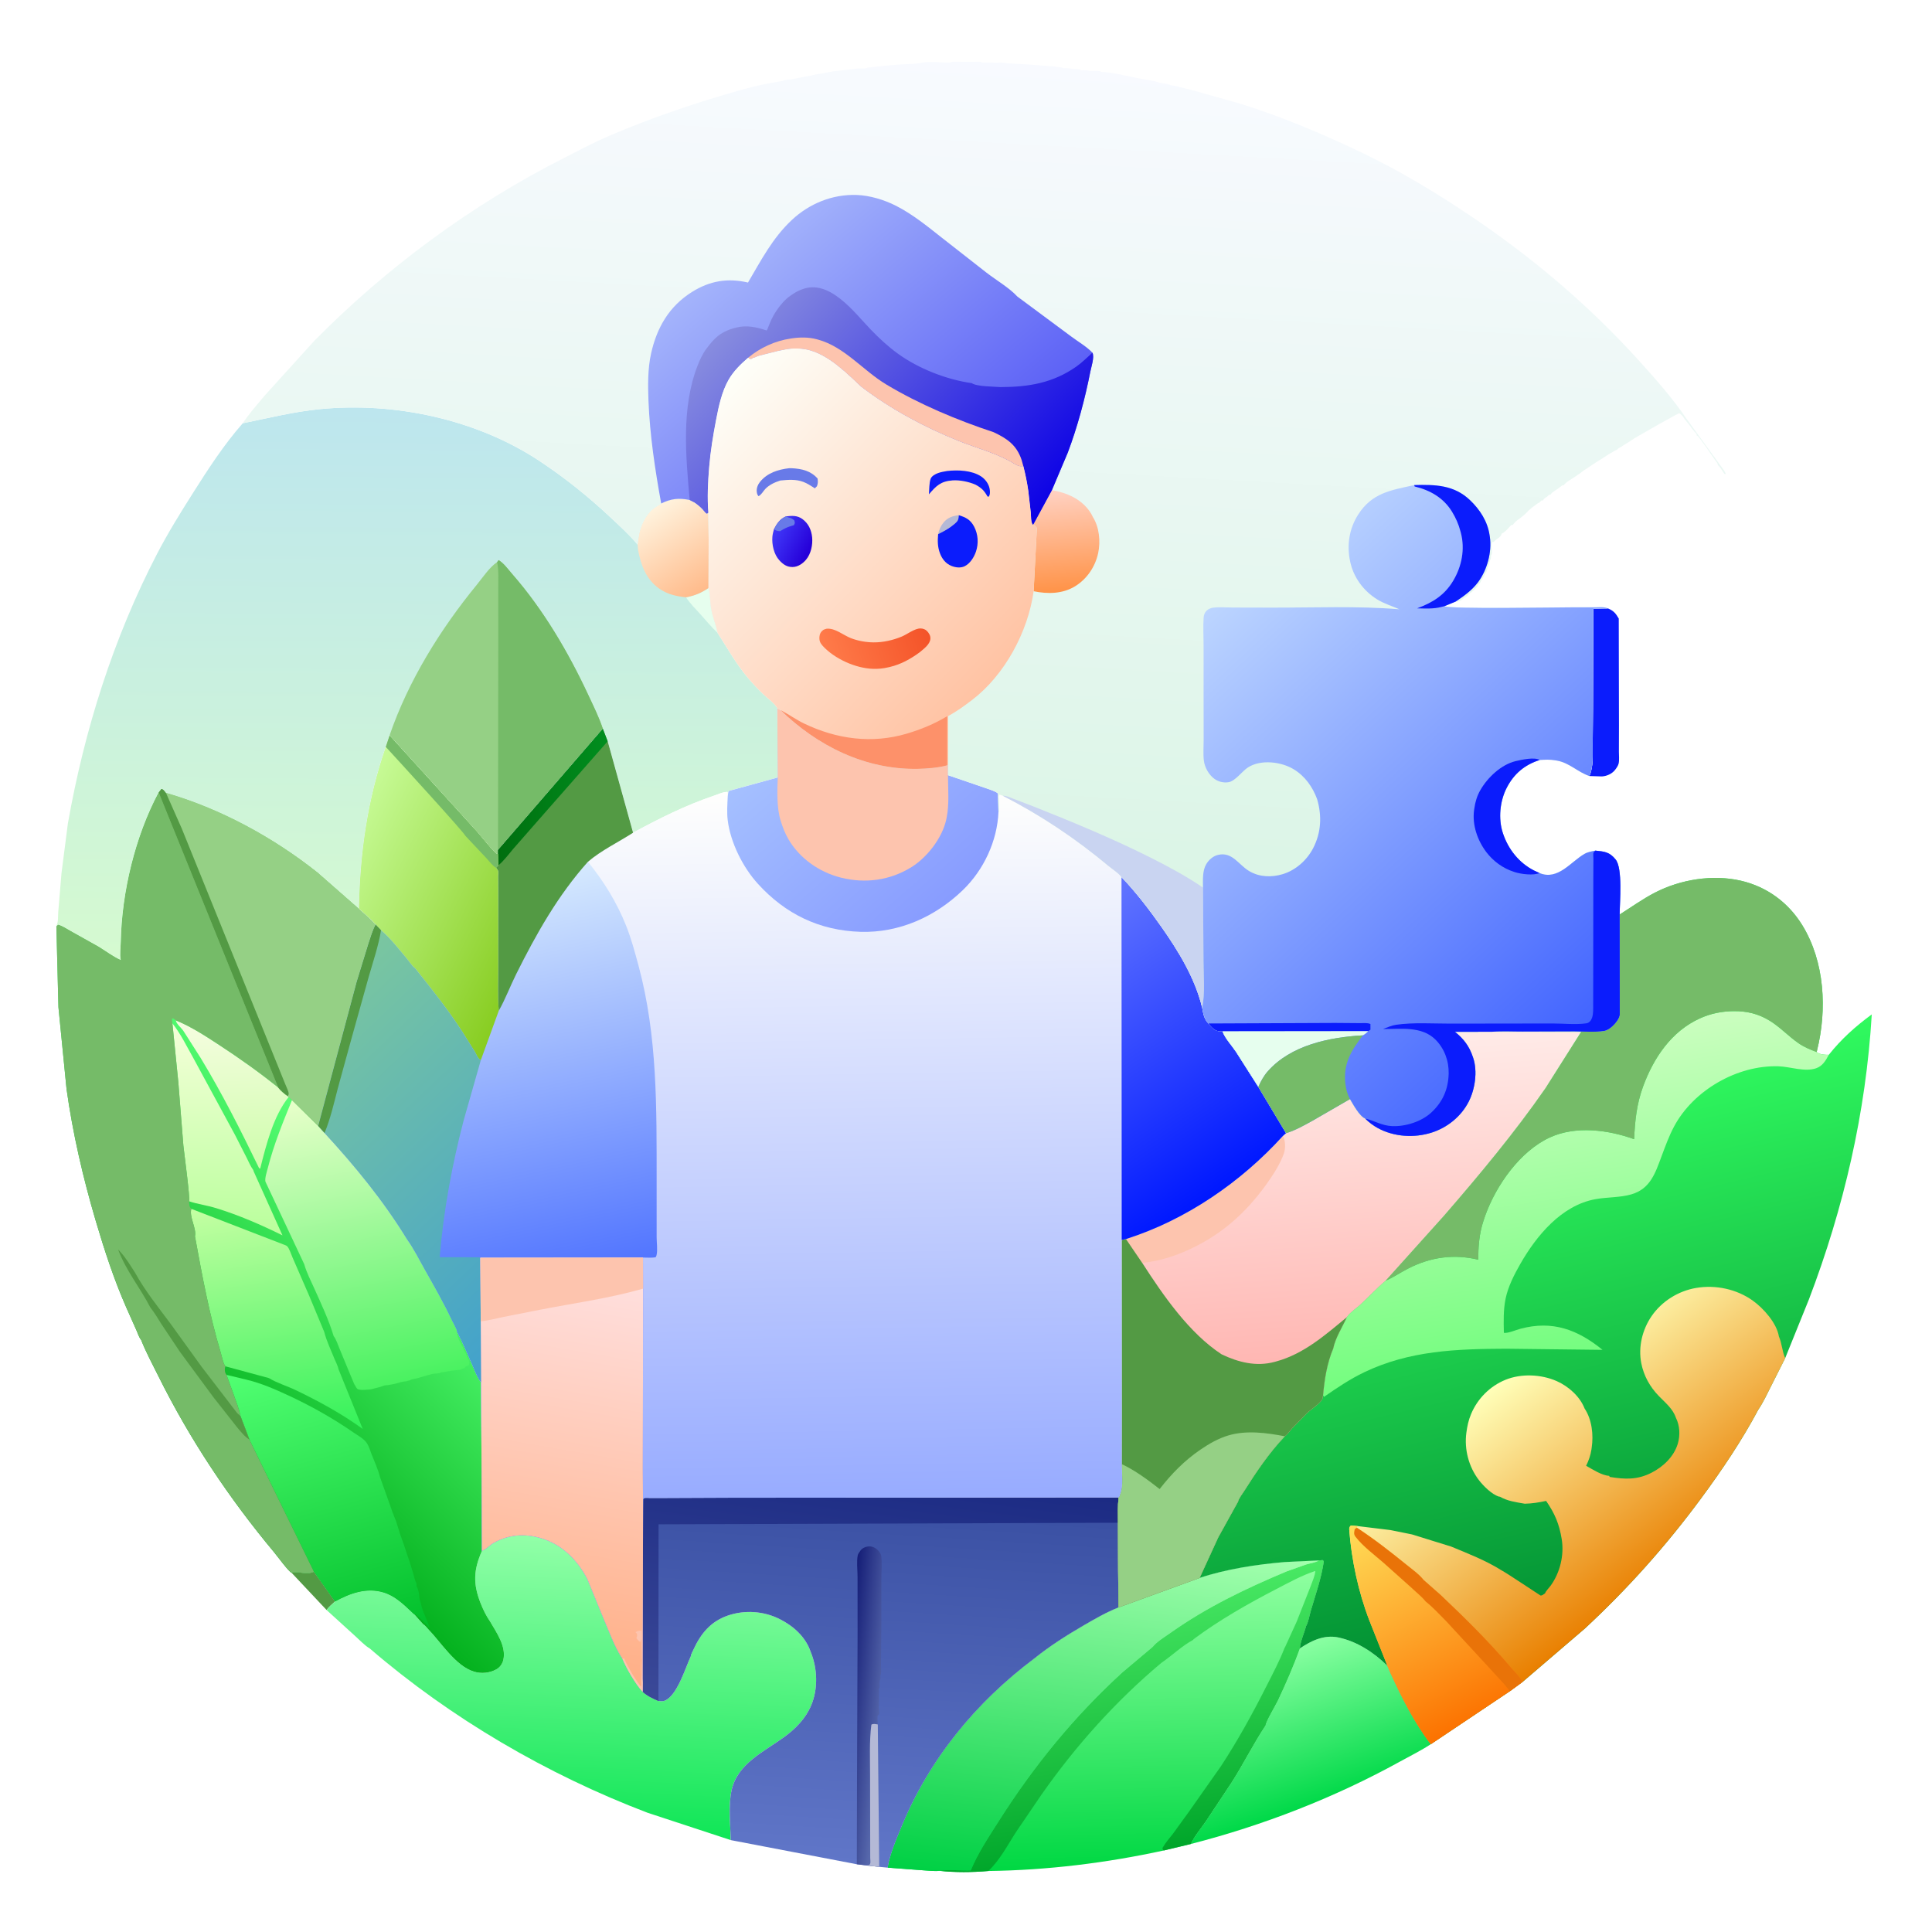 <svg version="1.1" xmlns="http://www.w3.org/2000/svg" style="display: block;" viewBox="0 0 2048 2048" width="1024" height="1024">
<defs>
	<linearGradient id="Gradient1" gradientUnits="userSpaceOnUse" x1="1393.35" y1="1913.26" x2="1341.46" y2="1755.22">
		<stop class="stop0" offset="0" stop-opacity="1" stop-color="rgb(0,217,72)"/>
		<stop class="stop1" offset="1" stop-opacity="1" stop-color="rgb(138,255,162)"/>
	</linearGradient>
	<linearGradient id="Gradient2" gradientUnits="userSpaceOnUse" x1="595.475" y1="1940.31" x2="610.861" y2="1629.67">
		<stop class="stop0" offset="0" stop-opacity="1" stop-color="rgb(16,230,87)"/>
		<stop class="stop1" offset="1" stop-opacity="1" stop-color="rgb(146,255,168)"/>
	</linearGradient>
	<linearGradient id="Gradient3" gradientUnits="userSpaceOnUse" x1="1223.83" y1="1978.8" x2="1217.18" y2="1669.76">
		<stop class="stop0" offset="0" stop-opacity="1" stop-color="rgb(0,216,67)"/>
		<stop class="stop1" offset="1" stop-opacity="1" stop-color="rgb(143,255,160)"/>
	</linearGradient>
	<linearGradient id="Gradient4" gradientUnits="userSpaceOnUse" x1="1218.82" y1="1962.57" x2="1181.32" y2="1682.92">
		<stop class="stop0" offset="0" stop-opacity="1" stop-color="rgb(0,166,42)"/>
		<stop class="stop1" offset="1" stop-opacity="1" stop-color="rgb(73,233,100)"/>
	</linearGradient>
	<linearGradient id="Gradient5" gradientUnits="userSpaceOnUse" x1="1146.31" y1="2003.37" x2="1190.57" y2="1629.67">
		<stop class="stop0" offset="0" stop-opacity="1" stop-color="rgb(0,208,68)"/>
		<stop class="stop1" offset="1" stop-opacity="1" stop-color="rgb(163,255,174)"/>
	</linearGradient>
	<linearGradient id="Gradient6" gradientUnits="userSpaceOnUse" x1="945.127" y1="1601.15" x2="921.611" y2="1976.22">
		<stop class="stop0" offset="0" stop-opacity="1" stop-color="rgb(59,81,164)"/>
		<stop class="stop1" offset="1" stop-opacity="1" stop-color="rgb(96,118,200)"/>
	</linearGradient>
	<linearGradient id="Gradient7" gradientUnits="userSpaceOnUse" x1="895.355" y1="1805.7" x2="935.38" y2="1809.44">
		<stop class="stop0" offset="0" stop-opacity="1" stop-color="rgb(22,31,120)"/>
		<stop class="stop1" offset="1" stop-opacity="1" stop-color="rgb(86,103,171)"/>
	</linearGradient>
	<linearGradient id="Gradient8" gradientUnits="userSpaceOnUse" x1="938.548" y1="1557.76" x2="904.135" y2="1825.96">
		<stop class="stop0" offset="0" stop-opacity="1" stop-color="rgb(28,43,132)"/>
		<stop class="stop1" offset="1" stop-opacity="1" stop-color="rgb(59,73,152)"/>
	</linearGradient>
	<linearGradient id="Gradient9" gradientUnits="userSpaceOnUse" x1="247.746" y1="1536.36" x2="461.686" y2="1310.41">
		<stop class="stop0" offset="0" stop-opacity="1" stop-color="rgb(4,177,30)"/>
		<stop class="stop1" offset="1" stop-opacity="1" stop-color="rgb(87,255,117)"/>
	</linearGradient>
	<linearGradient id="Gradient10" gradientUnits="userSpaceOnUse" x1="250.894" y1="1233.72" x2="246.262" y2="1085.34">
		<stop class="stop0" offset="0" stop-opacity="1" stop-color="rgb(207,253,173)"/>
		<stop class="stop1" offset="1" stop-opacity="1" stop-color="rgb(245,253,223)"/>
	</linearGradient>
	<linearGradient id="Gradient11" gradientUnits="userSpaceOnUse" x1="238.44" y1="1304.17" x2="241.56" y2="1091.83">
		<stop class="stop0" offset="0" stop-opacity="1" stop-color="rgb(186,255,157)"/>
		<stop class="stop1" offset="1" stop-opacity="1" stop-color="rgb(244,255,216)"/>
	</linearGradient>
	<linearGradient id="Gradient12" gradientUnits="userSpaceOnUse" x1="310.359" y1="1522.48" x2="273.641" y2="1271.52">
		<stop class="stop0" offset="0" stop-opacity="1" stop-color="rgb(53,242,90)"/>
		<stop class="stop1" offset="1" stop-opacity="1" stop-color="rgb(197,255,163)"/>
	</linearGradient>
	<linearGradient id="Gradient13" gradientUnits="userSpaceOnUse" x1="389.113" y1="1742.95" x2="306.633" y2="1440.12">
		<stop class="stop0" offset="0" stop-opacity="1" stop-color="rgb(0,191,42)"/>
		<stop class="stop1" offset="1" stop-opacity="1" stop-color="rgb(81,255,114)"/>
	</linearGradient>
	<linearGradient id="Gradient14" gradientUnits="userSpaceOnUse" x1="412.525" y1="1468.64" x2="352.561" y2="1158.58">
		<stop class="stop0" offset="0" stop-opacity="1" stop-color="rgb(73,242,96)"/>
		<stop class="stop1" offset="1" stop-opacity="1" stop-color="rgb(232,255,202)"/>
	</linearGradient>
	<linearGradient id="Gradient15" gradientUnits="userSpaceOnUse" x1="441.156" y1="1015.24" x2="445.256" y2="433.488">
		<stop class="stop0" offset="0" stop-opacity="1" stop-color="rgb(213,250,208)"/>
		<stop class="stop1" offset="1" stop-opacity="1" stop-color="rgb(189,230,238)"/>
	</linearGradient>
	<linearGradient id="Gradient16" gradientUnits="userSpaceOnUse" x1="748.866" y1="623.843" x2="693.094" y2="537.885">
		<stop class="stop0" offset="0" stop-opacity="1" stop-color="rgb(255,187,139)"/>
		<stop class="stop1" offset="1" stop-opacity="1" stop-color="rgb(255,243,222)"/>
	</linearGradient>
	<linearGradient id="Gradient17" gradientUnits="userSpaceOnUse" x1="1707.42" y1="1706.73" x2="1579.34" y2="1173.48">
		<stop class="stop0" offset="0" stop-opacity="1" stop-color="rgb(2,144,51)"/>
		<stop class="stop1" offset="1" stop-opacity="1" stop-color="rgb(48,250,95)"/>
	</linearGradient>
	<linearGradient id="Gradient18" gradientUnits="userSpaceOnUse" x1="1691.34" y1="1436.2" x2="1640.32" y2="1100.36">
		<stop class="stop0" offset="0" stop-opacity="1" stop-color="rgb(116,253,127)"/>
		<stop class="stop1" offset="1" stop-opacity="1" stop-color="rgb(203,254,191)"/>
	</linearGradient>
	<linearGradient id="Gradient19" gradientUnits="userSpaceOnUse" x1="1773.02" y1="1663.41" x2="1612.08" y2="1447.13">
		<stop class="stop0" offset="0" stop-opacity="1" stop-color="rgb(233,127,0)"/>
		<stop class="stop1" offset="1" stop-opacity="1" stop-color="rgb(255,255,185)"/>
	</linearGradient>
	<linearGradient id="Gradient20" gradientUnits="userSpaceOnUse" x1="1558.26" y1="1827.29" x2="1450.53" y2="1607.43">
		<stop class="stop0" offset="0" stop-opacity="1" stop-color="rgb(252,114,0)"/>
		<stop class="stop1" offset="1" stop-opacity="1" stop-color="rgb(255,222,89)"/>
	</linearGradient>
	<linearGradient id="Gradient21" gradientUnits="userSpaceOnUse" x1="1459.54" y1="1434.1" x2="1434.3" y2="1103.61">
		<stop class="stop0" offset="0" stop-opacity="1" stop-color="rgb(255,183,179)"/>
		<stop class="stop1" offset="1" stop-opacity="1" stop-color="rgb(255,235,232)"/>
	</linearGradient>
	<linearGradient id="Gradient22" gradientUnits="userSpaceOnUse" x1="917.055" y1="1593.11" x2="904.587" y2="836.765">
		<stop class="stop0" offset="0" stop-opacity="1" stop-color="rgb(151,171,255)"/>
		<stop class="stop1" offset="1" stop-opacity="1" stop-color="rgb(255,255,253)"/>
	</linearGradient>
	<linearGradient id="Gradient23" gradientUnits="userSpaceOnUse" x1="1288.12" y1="1262.97" x2="1106.03" y2="992.123">
		<stop class="stop0" offset="0" stop-opacity="1" stop-color="rgb(0,24,255)"/>
		<stop class="stop1" offset="1" stop-opacity="1" stop-color="rgb(96,116,255)"/>
	</linearGradient>
	<linearGradient id="Gradient24" gradientUnits="userSpaceOnUse" x1="994.908" y1="962.91" x2="838.07" y2="783.112">
		<stop class="stop0" offset="0" stop-opacity="1" stop-color="rgb(136,156,255)"/>
		<stop class="stop1" offset="1" stop-opacity="1" stop-color="rgb(165,192,255)"/>
	</linearGradient>
	<linearGradient id="Gradient25" gradientUnits="userSpaceOnUse" x1="608.907" y1="1350.55" x2="519.458" y2="935.305">
		<stop class="stop0" offset="0" stop-opacity="1" stop-color="rgb(82,117,255)"/>
		<stop class="stop1" offset="1" stop-opacity="1" stop-color="rgb(214,234,254)"/>
	</linearGradient>
	<linearGradient id="Gradient26" gradientUnits="userSpaceOnUse" x1="524.355" y1="848.714" x2="645.389" y2="839.068">
		<stop class="stop0" offset="0" stop-opacity="1" stop-color="rgb(0,111,15)"/>
		<stop class="stop1" offset="1" stop-opacity="1" stop-color="rgb(0,141,30)"/>
	</linearGradient>
	<linearGradient id="Gradient27" gradientUnits="userSpaceOnUse" x1="564.448" y1="1010.37" x2="352.357" y2="905.035">
		<stop class="stop0" offset="0" stop-opacity="1" stop-color="rgb(136,205,33)"/>
		<stop class="stop1" offset="1" stop-opacity="1" stop-color="rgb(199,251,151)"/>
	</linearGradient>
	<linearGradient id="Gradient28" gradientUnits="userSpaceOnUse" x1="315.625" y1="1075.45" x2="595.627" y2="1368.31">
		<stop class="stop0" offset="0" stop-opacity="1" stop-color="rgb(122,198,160)"/>
		<stop class="stop1" offset="1" stop-opacity="1" stop-color="rgb(67,162,203)"/>
	</linearGradient>
	<linearGradient id="Gradient29" gradientUnits="userSpaceOnUse" x1="565.315" y1="1767.49" x2="635.158" y2="1360.48">
		<stop class="stop0" offset="0" stop-opacity="1" stop-color="rgb(255,175,134)"/>
		<stop class="stop1" offset="1" stop-opacity="1" stop-color="rgb(255,222,220)"/>
	</linearGradient>
	<linearGradient id="Gradient30" gradientUnits="userSpaceOnUse" x1="992.776" y1="921.462" x2="1040.29" y2="64.574">
		<stop class="stop0" offset="0" stop-opacity="1" stop-color="rgb(219,245,230)"/>
		<stop class="stop1" offset="1" stop-opacity="1" stop-color="rgb(248,250,255)"/>
	</linearGradient>
	<linearGradient id="Gradient31" gradientUnits="userSpaceOnUse" x1="1132.83" y1="626.186" x2="1122.88" y2="518.273">
		<stop class="stop0" offset="0" stop-opacity="1" stop-color="rgb(255,147,72)"/>
		<stop class="stop1" offset="1" stop-opacity="1" stop-color="rgb(255,210,196)"/>
	</linearGradient>
	<linearGradient id="Gradient32" gradientUnits="userSpaceOnUse" x1="986.45" y1="519.883" x2="774.97" y2="271.838">
		<stop class="stop0" offset="0" stop-opacity="1" stop-color="rgb(93,98,246)"/>
		<stop class="stop1" offset="1" stop-opacity="1" stop-color="rgb(164,180,251)"/>
	</linearGradient>
	<linearGradient id="Gradient33" gradientUnits="userSpaceOnUse" x1="799.441" y1="313.971" x2="1075.41" y2="575.662">
		<stop class="stop0" offset="0" stop-opacity="1" stop-color="rgb(136,141,223)"/>
		<stop class="stop1" offset="1" stop-opacity="1" stop-color="rgb(11,0,229)"/>
	</linearGradient>
	<linearGradient id="Gradient34" gradientUnits="userSpaceOnUse" x1="1074.19" y1="736.852" x2="748.249" y2="424.088">
		<stop class="stop0" offset="0" stop-opacity="1" stop-color="rgb(255,191,158)"/>
		<stop class="stop1" offset="1" stop-opacity="1" stop-color="rgb(254,255,249)"/>
	</linearGradient>
	<linearGradient id="Gradient35" gradientUnits="userSpaceOnUse" x1="857.299" y1="582.67" x2="821.026" y2="563.95">
		<stop class="stop0" offset="0" stop-opacity="1" stop-color="rgb(38,0,217)"/>
		<stop class="stop1" offset="1" stop-opacity="1" stop-color="rgb(64,56,248)"/>
	</linearGradient>
	<linearGradient id="Gradient36" gradientUnits="userSpaceOnUse" x1="980.423" y1="663.756" x2="876.033" y2="696.965">
		<stop class="stop0" offset="0" stop-opacity="1" stop-color="rgb(244,84,41)"/>
		<stop class="stop1" offset="1" stop-opacity="1" stop-color="rgb(255,123,74)"/>
	</linearGradient>
	<linearGradient id="Gradient37" gradientUnits="userSpaceOnUse" x1="1690.55" y1="1076.86" x2="1283.5" y2="642.721">
		<stop class="stop0" offset="0" stop-opacity="1" stop-color="rgb(67,101,255)"/>
		<stop class="stop1" offset="1" stop-opacity="1" stop-color="rgb(188,213,255)"/>
	</linearGradient>
</defs>
<path transform="translate(0,0)" fill="rgb(255,255,255)" d="M -0 -0 L 2048 0 L 2048 2048 L -0 2048 L -0 -0 z"/>
<path transform="translate(0,0)" fill="rgb(83,154,68)" d="M 332.746 1666.03 L 355.165 1697.64 C 352.115 1700.47 348.593 1703.27 346.178 1706.67 L 309.076 1667.22 L 311.019 1666.94 C 318.077 1665.88 326.42 1669.47 332.746 1666.03 z"/>
<path transform="translate(0,0)" fill="rgb(11,28,252)" d="M 1704.44 644.919 C 1710.53 647.456 1712.57 649.985 1715.95 655.673 L 1716.17 768.643 L 1716.1 796.936 C 1716.08 800.69 1716.64 805.881 1715.82 809.449 C 1715.3 811.728 1713.19 814.72 1711.72 816.5 C 1708.49 820.425 1703.02 822.794 1698 823.049 L 1684.85 822.625 C 1689.3 812.294 1688.2 800.229 1688.32 789.149 L 1688.61 750.959 L 1688.9 645.251 L 1704.44 644.919 z"/>
<path transform="translate(0,0)" fill="url(#Gradient1)" d="M 1377.85 1747.42 C 1390.08 1739.22 1403.61 1732.62 1418.73 1735.79 C 1438.5 1739.94 1456.37 1751.74 1470.65 1765.77 L 1474.13 1773.85 C 1485.83 1799.43 1499.47 1826.51 1516.68 1848.93 C 1506.22 1855.79 1494.95 1861.31 1484.01 1867.35 C 1414.59 1905.65 1339.11 1934.99 1262.35 1954.7 C 1265.92 1946.52 1272.81 1938.53 1277.89 1931.13 L 1305.45 1889.55 C 1318.11 1869.78 1328.59 1848.4 1341.57 1828.96 C 1341.68 1825.15 1352.28 1807.55 1354.78 1802.23 C 1363.1 1784.48 1371.28 1765.87 1377.85 1747.42 z"/>
<path transform="translate(0,0)" fill="url(#Gradient2)" d="M 510.916 1643.91 L 512.04 1643.45 C 516.095 1641.46 519.255 1637.77 523.263 1635.52 C 539.176 1626.61 556.041 1625.4 573.409 1630.5 C 595.683 1637.03 611.827 1653.42 622.487 1673.56 L 639.436 1714.88 C 645.675 1729.09 651.031 1745.13 659.689 1758.05 C 664.652 1769.49 672.968 1784.01 681.168 1793.33 C 686.002 1797.79 691.973 1800.55 697.971 1803.11 C 699.949 1803.32 702.318 1803.64 704.226 1802.96 C 717.779 1798.08 726.607 1767.64 732.327 1755.61 C 732.123 1754.43 734.304 1750.36 734.928 1749 C 742.784 1731.84 753.247 1718.86 771.5 1712.58 C 789.594 1706.35 809.728 1707.8 826.733 1716.42 C 841.261 1723.79 854.163 1735.4 859.395 1751.2 C 866.615 1768.61 867.302 1790.12 859.964 1807.59 C 853.954 1821.89 843.234 1832.67 830.822 1841.65 C 809.842 1856.82 781.866 1869.58 775.589 1897.37 C 771.874 1913.81 774.24 1933.74 774.658 1950.6 L 686.317 1921.55 C 580.22 1881.15 478.044 1821.6 391.972 1747.45 C 386.894 1744.56 381.228 1738.52 376.79 1734.53 L 346.178 1706.67 C 348.593 1703.27 352.115 1700.47 355.165 1697.64 C 370.913 1688.93 388.485 1682.55 406.581 1688.04 C 418.828 1691.76 427.702 1700.57 436.78 1709.09 C 437.295 1709.58 438.882 1711.19 439.065 1711.14 L 448.683 1721.91 C 450.071 1722.28 452.823 1725.88 454.025 1727.12 C 467.681 1741.2 482.822 1765.82 502.173 1771.93 C 510.139 1774.45 518.982 1773.58 526.304 1769.5 C 529.978 1767.45 532.659 1763.58 533.579 1759.49 C 536.82 1745.09 526.283 1730.52 519.43 1718.71 C 515.346 1712.93 512.01 1705.91 509.415 1699.34 C 501.277 1678.72 502 1664.08 510.916 1643.91 z"/>
<path transform="translate(0,0)" fill="url(#Gradient3)" d="M 1398.07 1654.13 L 1402 1653.78 L 1403.27 1655 C 1400.85 1672.4 1394.4 1690.68 1389.43 1707.61 C 1388.11 1712.1 1386.83 1719.9 1384.45 1723.73 C 1382.52 1731.32 1378.39 1739.73 1377.85 1747.42 C 1371.28 1765.87 1363.1 1784.48 1354.78 1802.23 C 1352.28 1807.55 1341.68 1825.15 1341.57 1828.96 C 1328.59 1848.4 1318.11 1869.78 1305.45 1889.55 L 1277.89 1931.13 C 1272.81 1938.53 1265.92 1946.52 1262.35 1954.7 L 1233.68 1961.57 C 1172.92 1974.81 1109.88 1982.56 1047.65 1983.34 C 1031.04 1984.78 1012.24 1984.98 995.707 1983.13 C 991.271 1983.77 985.52 1982.96 980.978 1982.76 L 940.986 1979.79 C 943.346 1965.25 950.228 1949.57 955.847 1935.94 C 985.407 1864.22 1034.79 1804.28 1096.62 1757.9 C 1112.74 1744.9 1130.22 1733.81 1148.08 1723.39 C 1160.17 1716.34 1172.61 1709.15 1185.62 1703.96 L 1271.66 1672.67 C 1300.12 1663.16 1331.96 1658.42 1361.82 1655.84 L 1398.07 1654.13 z"/>
<path transform="translate(0,0)" fill="url(#Gradient4)" d="M 1398.07 1654.13 L 1402 1653.78 L 1403.27 1655 C 1400.85 1672.4 1394.4 1690.68 1389.43 1707.61 C 1388.11 1712.1 1386.83 1719.9 1384.45 1723.73 C 1382.52 1731.32 1378.39 1739.73 1377.85 1747.42 C 1371.28 1765.87 1363.1 1784.48 1354.78 1802.23 C 1352.28 1807.55 1341.68 1825.15 1341.57 1828.96 C 1328.59 1848.4 1318.11 1869.78 1305.45 1889.55 L 1277.89 1931.13 C 1272.81 1938.53 1265.92 1946.52 1262.35 1954.7 L 1233.68 1961.57 L 1232.6 1960.66 C 1232.21 1958.53 1232.01 1959.46 1233.05 1957.66 C 1235.89 1952.72 1240.08 1948.19 1243.53 1943.65 L 1259.95 1921 L 1294.27 1872.24 C 1311.95 1845.24 1327.42 1817.15 1341.99 1788.39 C 1348.83 1774.89 1356.2 1761.1 1361.61 1746.99 C 1361.93 1746.8 1363.45 1743.28 1363.75 1742.65 L 1374.56 1718.97 L 1389.67 1680.61 C 1391.4 1675.87 1393.92 1670.31 1394.29 1665.28 C 1380.21 1669.86 1366.37 1677.52 1353.23 1684.33 C 1322.65 1700.18 1292.83 1717.09 1265.14 1737.69 L 1264.88 1738.24 C 1252.67 1744.87 1242.47 1754.96 1231.01 1762.77 C 1182.76 1803.2 1139.88 1851.09 1103.85 1902.63 L 1077.44 1941.43 C 1068.28 1955.46 1060.01 1971.83 1047.65 1983.34 C 1031.04 1984.78 1012.24 1984.98 995.707 1983.13 C 1006.07 1981.54 1018.3 1983.07 1029 1982.74 C 1036.46 1964.57 1048 1947.35 1058.5 1930.8 C 1095.68 1872.21 1138.63 1819.46 1189.92 1772.66 L 1221.84 1745.8 C 1226.37 1740.12 1234.71 1735.17 1240.71 1730.92 C 1279.29 1703.61 1320.44 1683.94 1363.87 1665.73 L 1384.46 1658.43 C 1388.99 1657.04 1394.02 1656.62 1398.07 1654.13 z"/>
<path transform="translate(0,0)" fill="url(#Gradient5)" d="M 1398.07 1654.13 C 1394.02 1656.62 1388.99 1657.04 1384.46 1658.43 L 1363.87 1665.73 C 1320.44 1683.94 1279.29 1703.61 1240.71 1730.92 C 1234.71 1735.17 1226.37 1740.12 1221.84 1745.8 L 1189.92 1772.66 C 1138.63 1819.46 1095.68 1872.21 1058.5 1930.8 C 1048 1947.35 1036.46 1964.57 1029 1982.74 C 1018.3 1983.07 1006.07 1981.54 995.707 1983.13 C 991.271 1983.77 985.52 1982.96 980.978 1982.76 L 940.986 1979.79 C 943.346 1965.25 950.228 1949.57 955.847 1935.94 C 985.407 1864.22 1034.79 1804.28 1096.62 1757.9 C 1112.74 1744.9 1130.22 1733.81 1148.08 1723.39 C 1160.17 1716.34 1172.61 1709.15 1185.62 1703.96 L 1271.66 1672.67 C 1300.12 1663.16 1331.96 1658.42 1361.82 1655.84 L 1398.07 1654.13 z"/>
<path transform="translate(0,0)" fill="url(#Gradient6)" d="M 681.662 1599.5 L 681.806 1589 C 682.204 1588.68 682.512 1588.19 683 1588.04 C 684.337 1587.63 687.965 1588.02 689.489 1588.02 L 703.566 1587.98 L 776.833 1587.67 L 1185.76 1587.37 C 1184.71 1596.22 1185.08 1605.27 1185.13 1614.17 L 1185.27 1663.81 L 1185.62 1703.96 C 1172.61 1709.15 1160.17 1716.34 1148.08 1723.39 C 1130.22 1733.81 1112.74 1744.9 1096.62 1757.9 C 1034.79 1804.28 985.407 1864.22 955.847 1935.94 C 950.228 1949.57 943.346 1965.25 940.986 1979.79 L 932.016 1978.93 L 919.222 1977.54 L 908.265 1976.19 L 774.658 1950.6 C 774.24 1933.74 771.874 1913.81 775.589 1897.37 C 781.866 1869.58 809.842 1856.82 830.822 1841.65 C 843.234 1832.67 853.954 1821.89 859.964 1807.59 C 867.302 1790.12 866.615 1768.61 859.395 1751.2 C 854.163 1735.4 841.261 1723.79 826.733 1716.42 C 809.728 1707.8 789.594 1706.35 771.5 1712.58 C 753.247 1718.86 742.784 1731.84 734.928 1749 C 734.304 1750.36 732.123 1754.43 732.327 1755.61 C 726.607 1767.64 717.779 1798.08 704.226 1802.96 C 702.318 1803.64 699.949 1803.32 697.971 1803.11 C 691.973 1800.55 686.002 1797.79 681.168 1793.33 L 681.246 1783.3 L 681.662 1599.5 z"/>
<path transform="translate(0,0)" fill="url(#Gradient7)" d="M 908.265 1976.19 L 908.477 1889.8 L 909.097 1730.3 L 909.048 1671.27 C 909.045 1664.46 907.896 1655.04 909.286 1648.5 C 909.565 1647.18 911.447 1644.57 912.283 1643.5 C 914.437 1640.74 918.071 1639.35 921.5 1639.24 C 925.027 1639.13 928.849 1641.22 931.131 1643.83 C 932.493 1645.4 933.925 1647.4 934.176 1649.5 C 935.125 1657.43 934.292 1666.53 934.295 1674.56 L 934.239 1728.38 L 933.897 1763.7 C 933.837 1767.04 934.447 1772.34 933.583 1775.5 C 933.091 1777.3 933.141 1777.15 933.522 1779 C 931.898 1781.53 932.527 1785.93 932.51 1789 L 931.51 1790.5 C 931.87 1791.67 932.045 1792.42 931.923 1793.66 C 931.447 1798.52 931.969 1803.21 931.632 1808.03 C 931.508 1809.8 931.448 1809.08 931.602 1810.66 C 931.726 1811.93 932.413 1815.96 932 1817 C 931.739 1817.65 930.804 1817.86 930.51 1818.5 C 929.827 1819.99 930.509 1826.03 930.509 1827.99 L 932.016 1978.93 L 919.222 1977.54 L 908.265 1976.19 z"/>
<path transform="translate(0,0)" fill="rgb(180,185,214)" d="M 930.509 1827.99 L 932.016 1978.93 L 919.222 1977.54 L 921.076 1977.16 C 923.49 1976.05 922.504 1971.86 922.472 1969.51 L 922.322 1882.68 C 922.372 1864.78 921.39 1845.95 923.69 1828.19 C 925.894 1826.93 928.128 1827.63 930.509 1827.99 z"/>
<path transform="translate(0,0)" fill="url(#Gradient8)" d="M 681.662 1599.5 L 681.806 1589 C 682.204 1588.68 682.512 1588.19 683 1588.04 C 684.337 1587.63 687.965 1588.02 689.489 1588.02 L 703.566 1587.98 L 776.833 1587.67 L 1185.76 1587.37 C 1184.71 1596.22 1185.08 1605.27 1185.13 1614.17 L 698.105 1615.84 L 697.971 1803.11 C 691.973 1800.55 686.002 1797.79 681.168 1793.33 L 681.246 1783.3 L 681.662 1599.5 z"/>
<path transform="translate(0,0)" fill="url(#Gradient9)" d="M 168.145 839.912 L 171.045 836.193 C 173.565 836.663 174.264 838.402 175.852 840.32 C 233.445 856.809 289.795 887.549 336.627 924.742 L 380.486 963.216 C 386.542 968.637 392.881 973.93 398.186 980.101 C 394.743 986.456 392.736 993.746 390.447 1000.59 L 378.042 1041 L 337.332 1193.57 L 344.054 1200.98 C 376.449 1236.18 406.533 1272.82 431.578 1313.72 C 438.791 1323.76 444.427 1335.2 450.51 1345.97 C 460.511 1363.66 470.617 1381.26 479.234 1399.69 C 480.682 1402.78 484.451 1408.85 484.625 1411.87 C 490.432 1422.96 495.277 1434.48 500.328 1445.93 C 503.138 1452.29 505.764 1459.84 510.006 1465.37 L 510.916 1643.91 C 502 1664.08 501.277 1678.72 509.415 1699.34 C 512.01 1705.91 515.346 1712.93 519.43 1718.71 C 526.283 1730.52 536.82 1745.09 533.579 1759.49 C 532.659 1763.58 529.978 1767.45 526.304 1769.5 C 518.982 1773.58 510.139 1774.45 502.173 1771.93 C 482.822 1765.82 467.681 1741.2 454.025 1727.12 C 452.823 1725.88 450.071 1722.28 448.683 1721.91 L 439.065 1711.14 C 438.882 1711.19 437.295 1709.58 436.78 1709.09 C 427.702 1700.57 418.828 1691.76 406.581 1688.04 C 388.485 1682.55 370.913 1688.93 355.165 1697.64 L 332.746 1666.03 C 326.42 1669.47 318.077 1665.88 311.019 1666.94 L 309.076 1667.22 C 305.722 1665.66 293.886 1649.43 290.583 1645.47 C 242.65 1588.06 201.233 1525.83 167.932 1458.81 C 161.619 1446.1 154.829 1433.57 149.606 1420.36 C 147.362 1417.7 146.078 1413.39 144.665 1410.19 L 133.692 1385.56 C 120.823 1356.29 110.66 1325.15 101.602 1294.5 C 88.088 1248.77 77.091 1201.5 70.519 1154.23 L 61.946 1067.7 L 59.755 981.938 L 61.5 980.1 C 66.213 981.258 70.972 984.654 75.24 986.975 L 104.371 1003.28 C 112.163 1008.01 119.706 1013.85 128.01 1017.58 C 126.718 1012.49 127.922 1003.8 128.028 998.396 C 129.06 945.778 143.316 886.38 168.145 839.912 z"/>
<path transform="translate(0,0)" fill="url(#Gradient10)" d="M 186.419 1081.62 C 203.041 1088.47 217.854 1098.22 232.837 1108.03 C 254.217 1122.02 274.965 1136.74 294.878 1152.77 C 297.938 1156.57 301.171 1159.15 305.071 1161.98 L 306.104 1162.73 C 289.757 1182.98 282.047 1214.05 275.797 1238.87 L 274.549 1238.11 C 255.255 1198.32 235.654 1159.37 212.717 1121.5 L 194.23 1092.52 C 192.04 1089.39 186.842 1085.3 186.419 1081.62 z"/>
<path transform="translate(0,0)" fill="url(#Gradient11)" d="M 182.772 1084.82 C 191.798 1096.23 197.61 1108.67 204.728 1121.19 L 249.019 1202.85 L 261.414 1227.17 C 263.539 1231.35 265.576 1236.42 268.393 1240.14 L 269.017 1241.98 L 299.44 1309.53 C 276.666 1298.29 253.432 1288.18 229.142 1280.69 C 219.751 1277.8 209.642 1276.47 200.444 1273.44 C 201.695 1270.25 195.083 1221.46 194.371 1214.32 L 189.047 1147.3 L 182.772 1084.82 z"/>
<path transform="translate(0,0)" fill="url(#Gradient12)" d="M 202.794 1281.41 L 301.716 1319.66 C 302.94 1320.14 303.614 1320.31 304.583 1321.29 C 306.699 1323.43 308.8 1330.13 310.092 1333 L 327.747 1373.56 L 343.699 1411.87 C 346.11 1421.49 350.965 1431.46 354.673 1440.72 C 355.966 1443.95 358.209 1447.9 358.758 1451.23 L 384.534 1514.79 C 362.666 1498.82 337.871 1485.29 313.475 1473.59 C 304.531 1469.3 293.417 1465.96 285.077 1460.85 L 238.952 1448.36 C 236.676 1445.94 235.068 1437.48 234.026 1434 C 221.951 1393.66 214.237 1351.96 206.682 1310.59 C 208.484 1301.91 200.434 1290.31 202.794 1281.41 z"/>
<path transform="translate(0,0)" fill="url(#Gradient13)" d="M 240.092 1457.39 L 261.222 1462.5 C 276.367 1466.04 291.487 1472.64 305.588 1479.17 C 329.493 1490.25 352.499 1503.2 374.19 1518.15 C 378.984 1521.46 385.928 1525.13 389.064 1530.04 C 391.218 1533.42 392.421 1537.92 393.925 1541.64 C 396.947 1549.11 400.845 1557.91 402.788 1565.66 L 414.688 1599 C 415.592 1601.9 416.62 1604.79 417.877 1607.55 C 420.489 1613.3 422.118 1620.27 424.143 1626.34 L 427.144 1634.54 L 435.095 1658.28 L 437.598 1666.49 C 438.378 1668.84 438.724 1671.13 439.566 1673.5 L 440.037 1675.03 C 440.787 1677.42 440.141 1675.64 441.066 1677.5 C 441.754 1678.88 441.575 1680.01 441.51 1681.5 L 442.51 1683 L 443.005 1684.99 L 443.504 1686.46 C 444.793 1690.33 444.016 1693.78 445.51 1697.5 C 446.07 1698.9 445.957 1698.85 446.226 1700.18 C 447.747 1707.73 451.805 1714.75 454.156 1721.99 C 454.612 1723.4 454.99 1723.7 455.07 1725.25 C 450.146 1720.56 445.293 1713.93 439.065 1711.14 C 438.882 1711.19 437.295 1709.58 436.78 1709.09 C 427.702 1700.57 418.828 1691.76 406.581 1688.04 C 388.485 1682.55 370.913 1688.93 355.165 1697.64 L 332.746 1666.03 L 264.401 1526.08 L 254.833 1500.89 C 253.51 1493.23 250.009 1485.48 247.61 1478.05 L 240.092 1457.39 z"/>
<path transform="translate(0,0)" fill="url(#Gradient14)" d="M 309.537 1166.12 L 337.332 1193.57 L 344.054 1200.98 C 376.449 1236.18 406.533 1272.82 431.578 1313.72 C 438.791 1323.76 444.427 1335.2 450.51 1345.97 C 460.511 1363.66 470.617 1381.26 479.234 1399.69 C 480.682 1402.78 484.451 1408.85 484.625 1411.87 L 484.598 1413.82 C 484.637 1417.39 487.965 1423.16 489.51 1426.5 L 490.255 1427.45 C 491.245 1428.78 490.906 1428.12 491.223 1429.67 C 491.625 1431.64 492.609 1432.52 493.505 1434.25 L 494.51 1437 C 495.239 1439.02 495.053 1438.45 496.088 1440.45 C 497.065 1442.33 497.835 1444.01 497.288 1446.17 L 497.003 1447 C 494.532 1448.09 493.836 1448.14 492.183 1450.37 L 491.374 1450.54 C 489.75 1450.95 490.425 1450.81 488.698 1451.65 C 486.621 1452.65 486.903 1451.96 484.993 1452.24 C 480.524 1452.89 475.625 1453.33 471.234 1454.37 C 469.86 1454.7 470.755 1454.53 469.198 1454.6 C 467.591 1454.69 468.408 1454.58 466.898 1455.21 C 464.667 1456.15 460.742 1455.84 457.996 1456.51 C 450.97 1458.24 444.138 1460.85 437.054 1462.16 C 435.534 1462.45 435.079 1462.97 433.696 1463.43 L 432.012 1463.69 L 430.939 1464.2 L 429.776 1464.29 C 426.36 1464.59 422.795 1465.62 419.531 1466.66 C 417.282 1467.37 415.035 1467.45 412.759 1468.01 C 411.105 1468.43 411.876 1468.24 409.701 1468.39 C 407.891 1468.52 407.11 1468.67 405.5 1469.35 C 402.191 1470.73 398.397 1471.28 394.936 1472.35 C 393.008 1472.94 391.311 1472.99 389.334 1473.1 C 385.5 1473.31 382.758 1473.87 379.069 1472.51 C 377.709 1471.24 377.257 1470.31 376.401 1468.7 L 375.428 1467 L 370.863 1456.15 L 359.891 1429.59 C 358.139 1425.45 356.395 1419.79 353.66 1416.24 C 348.715 1399.62 340.382 1381.86 333.253 1366.01 C 329.524 1357.72 324.909 1348.82 322.503 1340.1 L 281.427 1252.73 C 280.4 1249.44 283.071 1241.39 283.975 1237.87 C 290.435 1212.75 299.748 1190.04 309.537 1166.12 z"/>
<path transform="translate(0,0)" fill="rgb(117,187,104)" d="M 168.145 839.912 L 171.045 836.193 C 173.565 836.663 174.264 838.402 175.852 840.32 C 233.445 856.809 289.795 887.549 336.627 924.742 L 380.486 963.216 C 386.542 968.637 392.881 973.93 398.186 980.101 C 394.743 986.456 392.736 993.746 390.447 1000.59 L 378.042 1041 L 337.332 1193.57 L 309.537 1166.12 L 306.104 1162.73 L 305.071 1161.98 C 301.171 1159.15 297.938 1156.57 294.878 1152.77 C 274.965 1136.74 254.217 1122.02 232.837 1108.03 C 217.854 1098.22 203.041 1088.47 186.419 1081.62 L 183.5 1079.47 L 182.191 1080 L 182.772 1084.82 L 189.047 1147.3 L 194.371 1214.32 C 195.083 1221.46 201.695 1270.25 200.444 1273.44 C 200.722 1277.07 200.177 1278.76 202.794 1281.41 C 200.434 1290.31 208.484 1301.91 206.682 1310.59 C 214.237 1351.96 221.951 1393.66 234.026 1434 C 235.068 1437.48 236.676 1445.94 238.952 1448.36 C 238.026 1450.54 238.077 1453.8 239.157 1455.98 L 240.092 1457.39 L 247.61 1478.05 C 250.009 1485.48 253.51 1493.23 254.833 1500.89 L 264.401 1526.08 L 332.746 1666.03 C 326.42 1669.47 318.077 1665.88 311.019 1666.94 L 309.076 1667.22 C 305.722 1665.66 293.886 1649.43 290.583 1645.47 C 242.65 1588.06 201.233 1525.83 167.932 1458.81 C 161.619 1446.1 154.829 1433.57 149.606 1420.36 C 147.362 1417.7 146.078 1413.39 144.665 1410.19 L 133.692 1385.56 C 120.823 1356.29 110.66 1325.15 101.602 1294.5 C 88.088 1248.77 77.091 1201.5 70.519 1154.23 L 61.946 1067.7 L 59.755 981.938 L 61.5 980.1 C 66.213 981.258 70.972 984.654 75.24 986.975 L 104.371 1003.28 C 112.163 1008.01 119.706 1013.85 128.01 1017.58 C 126.718 1012.49 127.922 1003.8 128.028 998.396 C 129.06 945.778 143.316 886.38 168.145 839.912 z"/>
<path transform="translate(0,0)" fill="rgb(83,154,68)" d="M 159.344 1385.95 C 148.526 1365 133.531 1346.92 125.179 1324.49 L 125.955 1325.28 L 127.208 1326.65 C 133.474 1333.41 138.182 1341.34 143.151 1349.07 C 153.556 1368.1 167.872 1385.81 180.81 1403.23 L 213.782 1448.91 L 250.356 1496.56 C 251.648 1498.38 253.106 1499.53 254.833 1500.89 L 264.401 1526.08 C 259.136 1522.78 255.189 1517.52 251.195 1512.84 L 226.135 1481 L 190.725 1432.98 L 171.377 1404 C 167.472 1397.84 163.922 1391.65 159.344 1385.95 z"/>
<path transform="translate(0,0)" fill="rgb(149,208,133)" d="M 168.145 839.912 L 171.045 836.193 C 173.565 836.663 174.264 838.402 175.852 840.32 C 233.445 856.809 289.795 887.549 336.627 924.742 L 380.486 963.216 C 386.542 968.637 392.881 973.93 398.186 980.101 C 394.743 986.456 392.736 993.746 390.447 1000.59 L 378.042 1041 L 337.332 1193.57 L 309.537 1166.12 L 306.104 1162.73 L 305.071 1161.98 C 301.171 1159.15 297.938 1156.57 294.878 1152.77 L 168.145 839.912 z"/>
<path transform="translate(0,0)" fill="rgb(83,154,68)" d="M 168.145 839.912 L 171.045 836.193 C 173.565 836.663 174.264 838.402 175.852 840.32 L 192.669 878.267 L 291.907 1123.35 L 302.601 1149.75 C 303.559 1152.19 306.042 1157.01 306.028 1159.48 C 306.023 1160.37 305.39 1161.15 305.071 1161.98 C 301.171 1159.15 297.938 1156.57 294.878 1152.77 L 168.145 839.912 z"/>
<path transform="translate(0,0)" fill="url(#Gradient15)" d="M 257.332 448.686 C 284.785 443.112 311.033 436.476 339.049 433.707 C 418.198 425.884 505.032 444.435 571.671 488.5 C 598.455 506.211 623.039 525.892 646.5 547.812 C 656.558 557.209 666.968 566.696 675.858 577.231 L 677.061 568.5 C 678.69 558.076 683.864 546.254 692.193 539.5 C 694.854 537.343 698.099 535.764 700.902 533.723 C 711.332 528.504 719.647 527.697 731.098 529.997 L 736.165 532.562 C 739.439 534.784 742.176 536.996 744.872 539.881 C 745.687 540.752 748.014 543.845 748.874 544.274 C 749.234 544.454 749.667 544.138 750.064 544.07 L 750.91 543.295 L 751.203 571.6 L 751.088 623.269 C 752.945 630.838 752.577 638.74 754.059 646.382 C 755.672 654.703 759.081 662.531 760.678 670.888 C 771.081 686.963 779.983 703.175 792.372 717.978 C 797.736 724.387 803.482 730.546 809.548 736.294 C 813.93 740.446 821.092 745.556 823.993 750.702 L 824.476 824.16 L 772.372 838.5 C 771.953 840.294 771.617 841.984 771.463 843.821 L 771.265 839.5 C 766.718 839.311 760.672 842.162 756.318 843.641 C 726.403 853.8 698.755 867.661 671.08 882.708 L 644.169 785.788 L 639.037 772.548 L 527.935 901.021 L 527.883 905.185 C 526.19 905.083 526.699 905.406 525.565 904.344 C 517.338 896.643 510.381 886.472 502.558 878.225 L 412.964 779.528 L 408.925 791.708 C 389.516 847.46 381.511 904.355 380.486 963.216 L 336.627 924.742 C 289.795 887.549 233.445 856.809 175.852 840.32 C 174.264 838.402 173.565 836.663 171.045 836.193 L 168.145 839.912 C 143.316 886.38 129.06 945.778 128.028 998.396 C 127.922 1003.8 126.718 1012.49 128.01 1017.58 C 119.706 1013.85 112.163 1008.01 104.371 1003.28 L 75.24 986.975 C 70.972 984.654 66.213 981.258 61.5 980.1 L 59.755 981.938 L 59.913 981.177 C 62.06 976.439 61.297 971.98 61.737 966.857 L 65.172 925.717 L 71.971 872.844 C 89.451 773.899 120.162 676.366 166.52 587.051 C 177.971 564.989 191.16 543.764 204.449 522.776 C 220.586 497.289 237.349 471.367 257.332 448.686 z"/>
<path transform="translate(0,0)" fill="rgb(230,254,238)" d="M 751.088 623.269 C 752.945 630.838 752.577 638.74 754.059 646.382 C 755.672 654.703 759.081 662.531 760.678 670.888 C 754.064 664.72 748.436 657.734 742.383 651.044 C 737.147 645.256 731.464 639.712 727.19 633.155 C 736.522 631.406 743.245 628.592 751.088 623.269 z"/>
<path transform="translate(0,0)" fill="url(#Gradient16)" d="M 700.902 533.723 C 711.332 528.504 719.647 527.697 731.098 529.997 L 736.165 532.562 C 739.439 534.784 742.176 536.996 744.872 539.881 C 745.687 540.752 748.014 543.845 748.874 544.274 C 749.234 544.454 749.667 544.138 750.064 544.07 L 750.91 543.295 L 751.203 571.6 L 751.088 623.269 C 743.245 628.592 736.522 631.406 727.19 633.155 C 716.682 632.047 707.463 630.039 698.648 623.837 C 684.827 614.113 679.285 598.747 676.348 582.787 L 675.858 577.231 L 677.061 568.5 C 678.69 558.076 683.864 546.254 692.193 539.5 C 694.854 537.343 698.099 535.764 700.902 533.723 z"/>
<path transform="translate(0,0)" fill="rgb(149,208,133)" d="M 526.967 595.898 L 528.531 593.759 C 533.845 596.734 539.029 604.017 543.055 608.616 C 576.045 646.294 602.639 691.721 623.74 737.005 C 629.049 748.4 635.137 760.602 639.037 772.548 L 527.935 901.021 L 527.883 905.185 C 526.19 905.083 526.699 905.406 525.565 904.344 C 517.338 896.643 510.381 886.472 502.558 878.225 L 412.964 779.528 C 433.057 721.312 466.652 667.265 505.44 619.853 C 511.561 612.372 518.945 601.144 526.967 595.898 z"/>
<path transform="translate(0,0)" fill="rgb(117,187,104)" d="M 526.967 595.898 L 528.531 593.759 C 533.845 596.734 539.029 604.017 543.055 608.616 C 576.045 646.294 602.639 691.721 623.74 737.005 C 629.049 748.4 635.137 760.602 639.037 772.548 L 527.935 901.021 L 528.184 681.731 L 528.166 624.247 C 528.081 615.101 528.836 604.819 526.967 595.898 z"/>
<path transform="translate(0,0)" fill="url(#Gradient17)" d="M 1716.91 969.413 C 1729.29 961.586 1741.2 952.993 1754.23 946.247 C 1781.33 932.222 1815.47 926.689 1845.37 933.579 C 1872.94 939.932 1895.86 956.79 1910.62 980.939 C 1934.34 1019.77 1936.93 1070.15 1926.11 1113.67 L 1925.73 1115.19 C 1929.45 1118.04 1934.09 1118.11 1938.6 1118.13 C 1951.94 1101.33 1966.89 1088.01 1984.15 1075.3 C 1977.97 1179.08 1954.54 1280.42 1917.54 1377.39 L 1892.37 1439.68 L 1877.69 1468.78 C 1873.33 1477.32 1869.25 1486.37 1863.87 1494.29 C 1846.36 1527.17 1825.4 1558.3 1803.3 1588.23 C 1766.13 1638.59 1725.82 1683.73 1679.96 1726.34 L 1614.04 1782.84 L 1600.51 1792.74 L 1516.68 1848.93 C 1499.47 1826.51 1485.83 1799.43 1474.13 1773.85 L 1470.65 1765.77 C 1456.37 1751.74 1438.5 1739.94 1418.73 1735.79 C 1403.61 1732.62 1390.08 1739.22 1377.85 1747.42 C 1378.39 1739.73 1382.52 1731.32 1384.45 1723.73 C 1386.83 1719.9 1388.11 1712.1 1389.43 1707.61 C 1394.4 1690.68 1400.85 1672.4 1403.27 1655 L 1402 1653.78 L 1398.07 1654.13 L 1361.82 1655.84 C 1331.96 1658.42 1300.12 1663.16 1271.66 1672.67 L 1185.62 1703.96 L 1185.27 1663.81 L 1185.13 1614.17 C 1185.08 1605.27 1184.71 1596.22 1185.76 1587.37 C 1187.01 1586.23 1186.95 1585.54 1187.42 1583.96 C 1191.05 1575.34 1189.15 1561.45 1189.12 1552.04 L 1189.18 1493.52 L 1189.06 1314.4 L 1193.57 1313.44 C 1257.14 1293.25 1315.38 1253.26 1360.03 1204.05 L 1363.26 1201.2 L 1363.61 1201.08 C 1373.24 1198.11 1382.45 1192.86 1391.24 1188.02 L 1431 1165.04 C 1434.25 1170.47 1441.18 1183.4 1447.14 1185.68 C 1450.92 1189.55 1455.83 1193.21 1460.58 1195.8 C 1477.73 1205.13 1498.96 1206.45 1517.47 1200.61 C 1534.14 1195.36 1548.78 1183.52 1556.77 1167.96 C 1563.6 1154.66 1566.42 1135.73 1561.61 1121.39 L 1561.12 1120 C 1557.39 1108.89 1551.35 1101.06 1542.29 1093.77 L 1581.79 1093.68 C 1592.26 1092.73 1603.43 1093.44 1613.97 1093.39 L 1669 1093.21 C 1679.07 1093.33 1690.19 1094.33 1700.16 1092.82 C 1703.6 1092.3 1706.57 1090.22 1709.09 1087.94 C 1712.17 1085.15 1716.97 1079.5 1717.01 1075.22 L 1716.91 969.413 z"/>
<path transform="translate(0,0)" fill="url(#Gradient18)" d="M 1468.79 1357.61 C 1477.16 1354.02 1484.73 1348.77 1492.84 1344.63 C 1516.49 1332.57 1541.18 1329.09 1567.09 1335.34 C 1566.9 1321.69 1568.13 1307.43 1572.45 1294.39 L 1574.42 1288.55 C 1586.03 1256.41 1611.3 1220.34 1642.79 1205.81 C 1670.26 1193.14 1704.69 1197.63 1732.22 1207.57 C 1733.18 1187.89 1734.88 1170.57 1741.65 1152 C 1752.72 1121.66 1771.71 1093.17 1802.04 1079.5 C 1813.5 1074.34 1825.09 1072.03 1837.63 1071.88 C 1851.71 1071.71 1863.92 1074.61 1875.98 1082.02 C 1887.06 1088.82 1895.96 1098.6 1906.64 1105.95 C 1912.55 1110.02 1919.06 1112.66 1925.73 1115.19 C 1929.45 1118.04 1934.09 1118.11 1938.6 1118.13 C 1935.43 1124.14 1932.06 1130 1925.22 1132.39 C 1913.05 1136.63 1897.78 1130.68 1885.13 1130.3 C 1841.51 1128.98 1795.07 1155.71 1774.59 1194.13 C 1769.2 1204.25 1765.34 1214.92 1761.34 1225.64 C 1754.76 1243.27 1749.51 1260.19 1729.35 1266.05 C 1717.11 1269.61 1703.67 1268.89 1691.13 1271.19 C 1655.12 1277.77 1628.57 1310.05 1611.45 1340.07 C 1605.09 1351.21 1598.63 1363.87 1596.01 1376.54 C 1593.55 1388.5 1593.91 1400.73 1594.17 1412.86 C 1598.4 1413.56 1607.18 1409.74 1611.66 1408.55 C 1645.74 1399.43 1672.31 1409.43 1698.77 1430.9 L 1596.6 1429.7 C 1544.16 1429.93 1494.19 1431.57 1445.96 1454.73 C 1430.88 1461.97 1417.21 1471.2 1403.51 1480.72 L 1402.5 1479.19 C 1403.98 1462.33 1406.62 1445.22 1413.26 1429.51 C 1415.48 1418.3 1423.03 1406.61 1427.8 1396.17 C 1430.1 1392.03 1438.34 1386.36 1442.02 1382.97 C 1451.03 1374.63 1459.42 1365.53 1468.79 1357.61 z"/>
<path transform="translate(0,0)" fill="rgb(117,187,104)" d="M 1716.91 969.413 C 1729.29 961.586 1741.2 952.993 1754.23 946.247 C 1781.33 932.222 1815.47 926.689 1845.37 933.579 C 1872.94 939.932 1895.86 956.79 1910.62 980.939 C 1934.34 1019.77 1936.93 1070.15 1926.11 1113.67 L 1925.73 1115.19 C 1919.06 1112.66 1912.55 1110.02 1906.64 1105.95 C 1895.96 1098.6 1887.06 1088.82 1875.98 1082.02 C 1863.92 1074.61 1851.71 1071.71 1837.63 1071.88 C 1825.09 1072.03 1813.5 1074.34 1802.04 1079.5 C 1771.71 1093.17 1752.72 1121.66 1741.65 1152 C 1734.88 1170.57 1733.18 1187.89 1732.22 1207.57 C 1704.69 1197.63 1670.26 1193.14 1642.79 1205.81 C 1611.3 1220.34 1586.03 1256.41 1574.42 1288.55 L 1572.45 1294.39 C 1568.13 1307.43 1566.9 1321.69 1567.09 1335.34 C 1541.18 1329.09 1516.49 1332.57 1492.84 1344.63 C 1484.73 1348.77 1477.16 1354.02 1468.79 1357.61 L 1530.69 1288.72 C 1568.18 1245.42 1605.64 1200.57 1638.26 1153.46 L 1676.04 1093.74 L 1581.79 1093.68 C 1592.26 1092.73 1603.43 1093.44 1613.97 1093.39 L 1669 1093.21 C 1679.07 1093.33 1690.19 1094.33 1700.16 1092.82 C 1703.6 1092.3 1706.57 1090.22 1709.09 1087.94 C 1712.17 1085.15 1716.97 1079.5 1717.01 1075.22 L 1716.91 969.413 z"/>
<path transform="translate(0,0)" fill="url(#Gradient19)" d="M 1776.49 1502.8 C 1773.28 1493.26 1765.28 1486.94 1758.5 1479.93 C 1748.95 1470.07 1742.46 1458.52 1739.81 1445 C 1736.44 1427.77 1740.98 1409.3 1750.86 1395 C 1761.71 1379.3 1779.12 1368.48 1797.89 1365.28 C 1818.7 1361.73 1840.95 1366.47 1858.14 1378.8 C 1869.36 1386.84 1883.49 1402.65 1885.7 1416.75 C 1889 1424.14 1889.14 1432.68 1892.37 1439.68 L 1877.69 1468.78 C 1873.33 1477.32 1869.25 1486.37 1863.87 1494.29 C 1846.36 1527.17 1825.4 1558.3 1803.3 1588.23 C 1766.13 1638.59 1725.82 1683.73 1679.96 1726.34 L 1614.04 1782.84 L 1600.51 1792.74 L 1516.68 1848.93 C 1499.47 1826.51 1485.83 1799.43 1474.13 1773.85 L 1470.65 1765.77 L 1451.63 1717.89 C 1439.93 1687.65 1432.55 1653.08 1430.2 1620.79 C 1430.63 1618.7 1430.39 1618.78 1432 1617.1 L 1439.09 1617.7 L 1473.84 1621.93 L 1496.69 1626.53 L 1538.16 1639.38 C 1555.96 1646.75 1574.94 1654.1 1591.31 1664.4 C 1597.01 1667.32 1632.72 1691.28 1632.98 1691.3 C 1633.65 1691.35 1634.33 1691.18 1634.96 1690.93 L 1637.87 1688.96 C 1638.35 1686.9 1642.13 1683.1 1643.54 1681.17 C 1653.72 1667.27 1658.27 1648.5 1655.47 1631.44 C 1652.84 1615.43 1648.14 1604.35 1638.95 1591.04 C 1631.11 1592.67 1624.34 1593.83 1616.31 1594 C 1606.76 1592.3 1598.43 1591.37 1589.8 1586.5 L 1589.04 1586.49 C 1581.39 1584.19 1572.34 1575.05 1567.71 1569 C 1556.88 1554.84 1552.07 1536.47 1554.4 1518.81 C 1555.34 1511.73 1556.63 1505.59 1559.4 1498.97 C 1566.25 1482.58 1579.46 1469.3 1595.94 1462.61 C 1612.71 1455.81 1633.79 1456.76 1650.28 1464.07 C 1662.59 1469.53 1674.75 1480.25 1679.73 1493.07 C 1687.49 1504.68 1689.3 1520.97 1687.27 1534.5 L 1687.01 1536.39 C 1686.12 1542.43 1684.11 1548.31 1681.36 1553.77 C 1688.17 1557.59 1697.78 1563.94 1705.73 1564.45 L 1706.36 1565.6 C 1722.75 1568.24 1735.66 1568.85 1750.85 1561.06 C 1763.17 1554.74 1774.35 1544.11 1778.49 1530.53 C 1781.21 1521.6 1780.72 1511.18 1776.49 1502.8 z"/>
<path transform="translate(0,0)" fill="url(#Gradient20)" d="M 1430.2 1620.79 C 1430.63 1618.7 1430.39 1618.78 1432 1617.1 L 1439.09 1617.7 L 1438.33 1619.43 C 1456.36 1631.15 1473.56 1644.6 1490.26 1658.15 C 1496.2 1662.97 1504.39 1668.79 1509.06 1674.78 L 1527.26 1690.83 C 1553.12 1715.32 1578.45 1740.26 1601.45 1767.48 C 1605.59 1772.38 1611.03 1777.17 1614.04 1782.84 L 1600.51 1792.74 L 1516.68 1848.93 C 1499.47 1826.51 1485.83 1799.43 1474.13 1773.85 L 1470.65 1765.77 L 1451.63 1717.89 C 1439.93 1687.65 1432.55 1653.08 1430.2 1620.79 z"/>
<path transform="translate(0,0)" fill="rgb(233,115,8)" d="M 1438.33 1619.43 C 1456.36 1631.15 1473.56 1644.6 1490.26 1658.15 C 1496.2 1662.97 1504.39 1668.79 1509.06 1674.78 L 1527.26 1690.83 C 1553.12 1715.32 1578.45 1740.26 1601.45 1767.48 C 1605.59 1772.38 1611.03 1777.17 1614.04 1782.84 L 1600.51 1792.74 C 1593.81 1783.65 1585.86 1776.12 1578.42 1767.72 L 1532.99 1718.5 C 1525.94 1711.37 1519.03 1703.85 1511.19 1697.58 C 1507.41 1692.7 1501.46 1688.1 1496.96 1683.75 L 1466.73 1656.73 C 1456.95 1648.16 1444.89 1639.37 1436.93 1629.06 C 1434.71 1626.19 1435.48 1624.24 1436.07 1621 L 1438.33 1619.43 z"/>
<path transform="translate(0,0)" fill="url(#Gradient21)" d="M 1447.14 1185.68 C 1450.92 1189.55 1455.83 1193.21 1460.58 1195.8 C 1477.73 1205.13 1498.96 1206.45 1517.47 1200.61 C 1534.14 1195.36 1548.78 1183.52 1556.77 1167.96 C 1563.6 1154.66 1566.42 1135.73 1561.61 1121.39 L 1561.12 1120 C 1557.39 1108.89 1551.35 1101.06 1542.29 1093.77 L 1581.79 1093.68 L 1676.04 1093.74 L 1638.26 1153.46 C 1605.64 1200.57 1568.18 1245.42 1530.69 1288.72 L 1468.79 1357.61 C 1459.42 1365.53 1451.03 1374.63 1442.02 1382.97 C 1438.34 1386.36 1430.1 1392.03 1427.8 1396.17 C 1423.03 1406.61 1415.48 1418.3 1413.26 1429.51 C 1406.62 1445.22 1403.98 1462.33 1402.5 1479.19 C 1402.26 1480.24 1402.02 1482.85 1401.5 1483.66 C 1398.36 1488.48 1389.57 1494.1 1385.21 1498.21 L 1369.87 1513.92 C 1367.53 1516.51 1364.84 1520.59 1362 1522.53 C 1345.57 1539.69 1331.63 1560.36 1318.96 1580.4 C 1317.42 1582.83 1312.72 1589.04 1312.43 1591.74 L 1291.34 1629.79 L 1271.66 1672.67 L 1185.62 1703.96 L 1185.27 1663.81 L 1185.13 1614.17 C 1185.08 1605.27 1184.71 1596.22 1185.76 1587.37 C 1187.01 1586.23 1186.95 1585.54 1187.42 1583.96 C 1191.05 1575.34 1189.15 1561.45 1189.12 1552.04 L 1189.18 1493.52 L 1189.06 1314.4 L 1193.57 1313.44 C 1257.14 1293.25 1315.38 1253.26 1360.03 1204.05 L 1363.26 1201.2 L 1363.61 1201.08 C 1373.24 1198.11 1382.45 1192.86 1391.24 1188.02 L 1431 1165.04 C 1434.25 1170.47 1441.18 1183.4 1447.14 1185.68 z"/>
<path transform="translate(0,0)" fill="rgb(253,196,174)" d="M 1193.57 1313.44 C 1257.14 1293.25 1315.38 1253.26 1360.03 1204.05 C 1362.59 1209.21 1362.91 1217.11 1361.01 1222.6 C 1357.07 1234.01 1349.29 1245.84 1342.29 1255.59 C 1319.61 1287.15 1292.53 1310.69 1256.73 1326.26 C 1243.02 1332.22 1228.84 1336.51 1213.99 1338.36 C 1212.43 1338.55 1212.95 1338.5 1211.14 1339.23 L 1193.57 1313.44 z"/>
<path transform="translate(0,0)" fill="rgb(83,154,68)" d="M 1193.57 1313.44 L 1211.14 1339.23 C 1233.11 1373.27 1260.53 1413.1 1294.97 1435.65 C 1312.81 1444.13 1331.68 1448.94 1351.24 1443.63 L 1353 1443.14 C 1382.16 1435.17 1405.01 1415.01 1427.8 1396.17 C 1423.03 1406.61 1415.48 1418.3 1413.26 1429.51 C 1406.62 1445.22 1403.98 1462.33 1402.5 1479.19 C 1402.26 1480.24 1402.02 1482.85 1401.5 1483.66 C 1398.36 1488.48 1389.57 1494.1 1385.21 1498.21 L 1369.87 1513.92 C 1367.53 1516.51 1364.84 1520.59 1362 1522.53 C 1345.57 1539.69 1331.63 1560.36 1318.96 1580.4 C 1317.42 1582.83 1312.72 1589.04 1312.43 1591.74 L 1291.34 1629.79 L 1271.66 1672.67 L 1185.62 1703.96 L 1185.27 1663.81 L 1185.13 1614.17 C 1185.08 1605.27 1184.71 1596.22 1185.76 1587.37 C 1187.01 1586.23 1186.95 1585.54 1187.42 1583.96 C 1191.05 1575.34 1189.15 1561.45 1189.12 1552.04 L 1189.18 1493.52 L 1189.06 1314.4 L 1193.57 1313.44 z"/>
<path transform="translate(0,0)" fill="rgb(149,208,133)" d="M 1189.12 1552.04 C 1203.11 1558.53 1217.18 1568.99 1229.27 1578.46 C 1241.81 1562.32 1255.47 1548.37 1272.36 1536.79 C 1281.52 1530.51 1291.6 1524.69 1302.33 1521.55 C 1321.56 1515.94 1342.71 1518.84 1362 1522.53 C 1345.57 1539.69 1331.63 1560.36 1318.96 1580.4 C 1317.42 1582.83 1312.72 1589.04 1312.43 1591.74 L 1291.34 1629.79 L 1271.66 1672.67 L 1185.62 1703.96 L 1185.27 1663.81 L 1185.13 1614.17 C 1185.08 1605.27 1184.71 1596.22 1185.76 1587.37 C 1187.01 1586.23 1186.95 1585.54 1187.42 1583.96 C 1191.05 1575.34 1189.15 1561.45 1189.12 1552.04 z"/>
<path transform="translate(0,0)" fill="url(#Gradient22)" d="M 823.993 750.702 L 827.392 752.743 C 866.626 790.766 917.212 815.976 972.763 814.976 C 982.212 814.806 994.965 813.824 1004.06 811.244 L 1004.96 811.019 L 1004.9 821.719 L 1045.72 835.7 C 1049.45 837.144 1054.95 838.485 1057.86 841.121 L 1058.4 860.763 L 1059 860.441 L 1059 847.016 C 1058.81 844.802 1058.63 844.421 1059.5 842.31 L 1063.04 843.531 C 1103.36 864.189 1140.33 888.959 1175.1 918.008 C 1179.26 921.483 1185.8 925.49 1188.84 929.759 C 1204.3 945.946 1218.18 964.059 1231.05 982.364 C 1249.25 1008.25 1266.94 1037.14 1274.36 1068.24 C 1275.51 1074.6 1276.33 1080.11 1280.95 1084.93 C 1283.86 1088.36 1287.26 1092.5 1292.01 1093.11 L 1295.85 1093.24 C 1298.66 1100.84 1305.71 1108.19 1310.24 1115.01 L 1333.87 1152.14 L 1363.26 1201.2 L 1360.03 1204.05 C 1315.38 1253.26 1257.14 1293.25 1193.57 1313.44 L 1189.06 1314.4 L 1189.18 1493.52 L 1189.12 1552.04 C 1189.15 1561.45 1191.05 1575.34 1187.42 1583.96 C 1186.95 1585.54 1187.01 1586.23 1185.76 1587.37 L 776.833 1587.67 L 703.566 1587.98 L 689.489 1588.02 C 687.965 1588.02 684.337 1587.63 683 1588.04 C 682.512 1588.19 682.204 1588.68 681.806 1589 L 681.662 1599.5 L 681.246 1783.3 L 681.168 1793.33 C 672.968 1784.01 664.652 1769.49 659.689 1758.05 C 651.031 1745.13 645.675 1729.09 639.436 1714.88 L 622.487 1673.56 C 611.827 1653.42 595.683 1637.03 573.409 1630.5 C 556.041 1625.4 539.176 1626.61 523.263 1635.52 C 519.255 1637.77 516.095 1641.46 512.04 1643.45 L 510.916 1643.91 L 510.006 1465.37 C 505.764 1459.84 503.138 1452.29 500.328 1445.93 C 495.277 1434.48 490.432 1422.96 484.625 1411.87 C 484.451 1408.85 480.682 1402.78 479.234 1399.69 C 470.617 1381.26 460.511 1363.66 450.51 1345.97 C 444.427 1335.2 438.791 1323.76 431.578 1313.72 C 406.533 1272.82 376.449 1236.18 344.054 1200.98 L 337.332 1193.57 L 378.042 1041 L 390.447 1000.59 C 392.736 993.746 394.743 986.456 398.186 980.101 C 392.881 973.93 386.542 968.637 380.486 963.216 C 381.511 904.355 389.516 847.46 408.925 791.708 L 412.964 779.528 L 502.558 878.225 C 510.381 886.472 517.338 896.643 525.565 904.344 C 526.699 905.406 526.19 905.083 527.883 905.185 L 527.935 901.021 L 639.037 772.548 L 644.169 785.788 L 671.08 882.708 C 698.755 867.661 726.403 853.8 756.318 843.641 C 760.672 842.162 766.718 839.311 771.265 839.5 L 771.463 843.821 C 771.617 841.984 771.953 840.294 772.372 838.5 L 824.476 824.16 L 823.993 750.702 z"/>
<path transform="translate(0,0)" fill="url(#Gradient23)" d="M 1188.84 929.759 C 1204.3 945.946 1218.18 964.059 1231.05 982.364 C 1249.25 1008.25 1266.94 1037.14 1274.36 1068.24 C 1275.51 1074.6 1276.33 1080.11 1280.95 1084.93 C 1283.86 1088.36 1287.26 1092.5 1292.01 1093.11 L 1295.85 1093.24 C 1298.66 1100.84 1305.71 1108.19 1310.24 1115.01 L 1333.87 1152.14 L 1363.26 1201.2 L 1360.03 1204.05 C 1315.38 1253.26 1257.14 1293.25 1193.57 1313.44 L 1189.06 1314.4 L 1188.84 929.759 z"/>
<path transform="translate(0,0)" fill="url(#Gradient24)" d="M 823.993 750.702 L 827.392 752.743 C 866.626 790.766 917.212 815.976 972.763 814.976 C 982.212 814.806 994.965 813.824 1004.06 811.244 L 1004.96 811.019 L 1004.9 821.719 L 1045.72 835.7 C 1049.45 837.144 1054.95 838.485 1057.86 841.121 L 1058.4 860.763 C 1057.18 891.38 1042.83 922.101 1020.81 943.396 C 991.555 971.69 953.382 988.997 912.266 987.767 C 868.742 986.466 832.542 968.993 803.279 936.731 C 787.395 919.218 774.354 893.158 771.415 869.575 C 770.364 861.142 771.059 852.28 771.463 843.821 C 771.617 841.984 771.953 840.294 772.372 838.5 L 824.476 824.16 L 823.993 750.702 z"/>
<path transform="translate(0,0)" fill="rgb(253,196,174)" d="M 823.993 750.702 L 827.392 752.743 C 866.626 790.766 917.212 815.976 972.763 814.976 C 982.212 814.806 994.965 813.824 1004.06 811.244 L 1004.96 811.019 L 1004.9 821.719 C 1004.92 836.343 1006.44 852.864 1003.39 867.159 L 1003.05 868.788 C 998.842 888.121 982.919 908.782 966.245 919.147 C 943.536 933.264 917.308 936.822 891.448 930.325 C 868.5 924.558 847.679 910.024 835.684 889.472 C 831.975 883.118 829.542 876.498 827.378 869.482 C 823.374 856.502 823.79 837.827 824.476 824.16 L 823.993 750.702 z"/>
<path transform="translate(0,0)" fill="url(#Gradient25)" d="M 639.037 772.548 L 644.169 785.788 L 671.08 882.708 C 655.59 892.701 637.097 901.556 623.208 913.535 C 639.931 933.992 653.877 956.641 663.686 981.257 C 669.201 995.097 673.058 1009.51 676.922 1023.88 C 697.066 1098.77 695.99 1174.61 696.058 1251.5 L 696.067 1311.48 C 696.063 1316.83 697.252 1325.43 695.983 1330.48 C 695.666 1331.74 695.486 1331.87 694.863 1332.81 C 690.621 1333.46 685.922 1333.05 681.616 1333.04 L 681.755 1366 L 681.406 1556.65 L 681.662 1599.5 L 681.246 1783.3 L 681.168 1793.33 C 672.968 1784.01 664.652 1769.49 659.689 1758.05 C 651.031 1745.13 645.675 1729.09 639.436 1714.88 L 622.487 1673.56 C 611.827 1653.42 595.683 1637.03 573.409 1630.5 C 556.041 1625.4 539.176 1626.61 523.263 1635.52 C 519.255 1637.77 516.095 1641.46 512.04 1643.45 L 510.916 1643.91 L 510.006 1465.37 C 505.764 1459.84 503.138 1452.29 500.328 1445.93 C 495.277 1434.48 490.432 1422.96 484.625 1411.87 C 484.451 1408.85 480.682 1402.78 479.234 1399.69 C 470.617 1381.26 460.511 1363.66 450.51 1345.97 C 444.427 1335.2 438.791 1323.76 431.578 1313.72 C 406.533 1272.82 376.449 1236.18 344.054 1200.98 L 337.332 1193.57 L 378.042 1041 L 390.447 1000.59 C 392.736 993.746 394.743 986.456 398.186 980.101 C 392.881 973.93 386.542 968.637 380.486 963.216 C 381.511 904.355 389.516 847.46 408.925 791.708 L 412.964 779.528 L 502.558 878.225 C 510.381 886.472 517.338 896.643 525.565 904.344 C 526.699 905.406 526.19 905.083 527.883 905.185 L 527.935 901.021 L 639.037 772.548 z"/>
<path transform="translate(0,0)" fill="rgb(83,154,68)" d="M 639.037 772.548 L 644.169 785.788 L 671.08 882.708 C 655.59 892.701 637.097 901.556 623.208 913.535 C 591.314 949.284 568.567 989.798 547.237 1032.48 C 540.872 1045.22 535.726 1059.12 528.726 1071.43 C 527.44 1056.5 528.149 1041.13 528.135 1026.15 L 528.085 948.915 L 527.977 928.968 C 527.962 927.568 528.378 924.182 527.906 923 C 527.432 921.812 526.472 920.88 525.756 919.821 L 528.176 917.322 L 527.883 905.185 L 527.935 901.021 L 639.037 772.548 z"/>
<path transform="translate(0,0)" fill="url(#Gradient26)" d="M 639.037 772.548 L 644.169 785.788 L 571.052 869.005 L 544.069 899.817 C 539.121 905.553 534.103 912.667 528.176 917.322 L 527.883 905.185 L 527.935 901.021 L 639.037 772.548 z"/>
<path transform="translate(0,0)" fill="url(#Gradient27)" d="M 412.964 779.528 L 502.558 878.225 C 510.381 886.472 517.338 896.643 525.565 904.344 C 526.699 905.406 526.19 905.083 527.883 905.185 L 528.176 917.322 L 525.756 919.821 C 526.472 920.88 527.432 921.812 527.906 923 C 528.378 924.182 527.962 927.568 527.977 928.968 L 528.085 948.915 L 528.135 1026.15 C 528.149 1041.13 527.44 1056.5 528.726 1071.43 L 509.689 1123.79 C 506.805 1122.71 505 1117.79 503.502 1115.15 L 490.313 1094.05 C 474.79 1070.04 457.827 1048.71 440.057 1026.44 C 436.77 1024.17 433.341 1018.64 430.7 1015.5 C 422.316 1005.54 413.822 994.521 403.923 986.054 L 398.186 980.101 C 392.881 973.93 386.542 968.637 380.486 963.216 C 381.511 904.355 389.516 847.46 408.925 791.708 L 412.964 779.528 z"/>
<path transform="translate(0,0)" fill="rgb(117,187,104)" d="M 412.964 779.528 L 502.558 878.225 C 510.381 886.472 517.338 896.643 525.565 904.344 C 526.699 905.406 526.19 905.083 527.883 905.185 L 528.176 917.322 L 525.756 919.821 C 522.375 918.051 518.641 912.995 515.98 910.106 L 493.297 885.97 C 492.407 882.851 419.416 803.108 408.925 791.708 L 412.964 779.528 z"/>
<path transform="translate(0,0)" fill="url(#Gradient28)" d="M 337.332 1193.57 L 378.042 1041 L 390.447 1000.59 C 392.736 993.746 394.743 986.456 398.186 980.101 L 403.923 986.054 C 413.822 994.521 422.316 1005.54 430.7 1015.5 C 433.341 1018.64 436.77 1024.17 440.057 1026.44 C 457.827 1048.71 474.79 1070.04 490.313 1094.05 L 503.502 1115.15 C 505 1117.79 506.805 1122.71 509.689 1123.79 L 491.674 1187 C 479.28 1234.24 470.063 1284.01 466.104 1332.66 L 507.795 1332.72 L 509.144 1333.22 L 509.608 1400.6 L 510.006 1465.37 C 505.764 1459.84 503.138 1452.29 500.328 1445.93 C 495.277 1434.48 490.432 1422.96 484.625 1411.87 C 484.451 1408.85 480.682 1402.78 479.234 1399.69 C 470.617 1381.26 460.511 1363.66 450.51 1345.97 C 444.427 1335.2 438.791 1323.76 431.578 1313.72 C 406.533 1272.82 376.449 1236.18 344.054 1200.98 L 337.332 1193.57 z"/>
<path transform="translate(0,0)" fill="rgb(83,154,68)" d="M 337.332 1193.57 L 378.042 1041 L 390.447 1000.59 C 392.736 993.746 394.743 986.456 398.186 980.101 L 403.923 986.054 C 401.172 1002.82 395.6 1018.9 390.932 1035.21 L 372.645 1100.7 L 358.013 1154 C 353.973 1169.66 350.222 1186.01 344.054 1200.98 L 337.332 1193.57 z"/>
<path transform="translate(0,0)" fill="url(#Gradient29)" d="M 509.144 1333.22 L 681.616 1333.04 L 681.755 1366 L 681.406 1556.65 L 681.662 1599.5 L 681.246 1783.3 L 681.168 1793.33 C 672.968 1784.01 664.652 1769.49 659.689 1758.05 C 651.031 1745.13 645.675 1729.09 639.436 1714.88 L 622.487 1673.56 C 611.827 1653.42 595.683 1637.03 573.409 1630.5 C 556.041 1625.4 539.176 1626.61 523.263 1635.52 C 519.255 1637.77 516.095 1641.46 512.04 1643.45 L 510.916 1643.91 L 510.006 1465.37 L 509.608 1400.6 L 509.144 1333.22 z"/>
<path transform="translate(0,0)" fill="rgb(253,196,174)" d="M 659.689 1758.05 L 661.651 1758.08 L 662.325 1759.66 C 666.197 1768.41 673.521 1780.56 679.5 1788 C 680.077 1785.76 679.854 1784.27 679.755 1782 C 679.636 1779.26 679.87 1776.58 679.602 1773.84 C 679.22 1769.95 679.42 1764.35 679.9 1760.49 C 680.129 1758.65 679.935 1760.36 679.755 1758 L 680 1737.5 C 679.206 1738.46 679.153 1739.36 678.878 1740.55 C 676.778 1739.48 675.965 1738.35 674.624 1736.45 C 675.128 1734.84 676.07 1733.15 674.946 1731.55 L 673.62 1730.19 C 676.024 1728.83 677.232 1728.44 680 1728.5 L 680.25 1725.34 C 681.648 1744.37 678.632 1764.54 681.246 1783.3 L 681.168 1793.33 C 672.968 1784.01 664.652 1769.49 659.689 1758.05 z"/>
<path transform="translate(0,0)" fill="rgb(253,196,174)" d="M 509.144 1333.22 L 681.616 1333.04 L 681.755 1366 C 646.322 1376.23 608.456 1381.37 572.21 1388.42 L 533.878 1395.98 C 526.045 1397.6 517.53 1399.93 509.608 1400.6 L 509.144 1333.22 z"/>
<path transform="translate(0,0)" fill="url(#Gradient30)" d="M 257.332 448.686 C 264.081 438.408 272.401 429.139 280.255 419.701 L 333.254 361.18 C 410.043 283.462 499.301 217.623 596.689 168.055 C 613.302 159.599 629.722 150.809 646.899 143.5 C 690.925 124.767 735.549 109.635 781.5 96.463 C 793.388 93.056 805.595 89.947 817.783 87.864 L 829.75 85.75 L 830.887 85.285 C 833.912 84.163 836.877 84.52 839.926 83.904 L 855.859 80.713 C 857.532 80.372 856.574 80.543 858.531 80.383 C 860.07 80.257 860.612 79.904 862 79.49 L 864.5 79 C 866.741 78.571 868.725 78.177 870.995 77.995 L 874.953 77.12 L 884 75.49 L 887 75.245 L 901.5 73.49 C 903.567 73.151 905.474 73.307 907.584 72.852 C 911.368 72.036 916.98 73.503 920 71.49 C 922.139 71.412 924.228 71.376 926.338 70.996 C 930.073 70.323 933.935 70.359 937.75 69.75 L 946.906 68.982 C 956.703 67.689 967.509 68.52 977 66.49 C 985.55 64.662 996.809 66.441 1005.7 66.295 C 1007.45 66.266 1008.55 65.471 1010.3 65.442 L 1033.29 65.471 C 1035.6 65.48 1039.14 64.862 1041 66.245 C 1045.63 66.016 1049.91 66.385 1054.5 66.49 C 1059.41 66.602 1063.26 65.822 1068 67.245 L 1070.64 67.261 L 1092 68.49 L 1104.36 69.513 C 1106.86 69.837 1105.53 69.743 1107.78 69.72 C 1110.05 69.697 1111.71 70.409 1114 70.245 C 1116.58 70.06 1119.46 70.803 1122 71.179 C 1123.86 71.454 1125.36 71.07 1127 72.169 C 1130.08 72.194 1132.96 72.125 1135.97 72.867 C 1138.97 73.608 1143.98 72.486 1146 74.49 L 1147.22 74.41 C 1150.16 74.235 1151.72 74.506 1154.5 75 C 1159.04 75.806 1164.4 74.15 1168.5 76.49 L 1170 76.245 L 1178.5 77.389 C 1180.62 77.688 1182.42 77.926 1184.5 78.378 C 1186.4 78.793 1188.1 78.997 1189.97 79.561 C 1192.31 80.269 1194.71 80.077 1197 80.847 C 1199.53 81.701 1201.45 81.452 1204 82.49 L 1217.5 84.855 C 1220.17 85.164 1222.41 85.71 1225 86.429 L 1230.5 88 L 1233.5 88.401 L 1237.83 89.18 C 1241.97 89.869 1237.18 88.931 1241 90.418 L 1244.17 90.806 C 1246.54 91.095 1248.28 91.629 1250.5 92.339 L 1263 95.335 L 1315 109.977 C 1359.64 123.915 1403.91 142.696 1446 162.983 C 1484.35 181.466 1521.14 203.629 1556.5 227.282 C 1623.69 272.235 1684.39 323.569 1738.59 383.642 C 1755.6 402.497 1773.27 422.529 1787.5 443.51 L 1827.44 498.531 C 1828.31 499.848 1828.9 501.049 1829.49 502.5 L 1828 502.5 L 1824 496.438 C 1823.09 495.073 1822.19 494.104 1821.01 492.995 L 1820.85 492.123 C 1820.48 490.674 1819.85 490.173 1819 489 L 1811 477.5 L 1810 476 L 1809.08 474.578 L 1802 465 L 1800.83 463.516 C 1799.54 461.947 1800.13 462.48 1798.51 461.5 L 1798.5 460 L 1797.45 458.984 C 1796.42 457.949 1795.88 457.091 1795 456 L 1793.99 454.875 C 1791.97 452.597 1794.06 455.055 1792 452 L 1789.75 449.25 L 1786.88 445.656 C 1785.39 443.841 1786.08 444.74 1784.88 442.844 C 1783.56 440.776 1782.03 439.341 1780 438 L 1778.55 438.797 L 1775.36 440.359 L 1758 450 L 1744 458 C 1739.04 460.967 1733.71 463.656 1729 467 L 1721 472 C 1719.45 473.1 1717.94 474.022 1716.27 474.922 C 1710.15 478.215 1719.34 473.109 1713.5 477 L 1711.75 477.75 L 1708 480 C 1706.29 481.025 1704.64 481.852 1703 483 L 1698.52 486.016 C 1696.38 487.443 1694.11 488.523 1692 490 L 1678.48 498.984 L 1675.64 501.141 C 1673.37 503.002 1670.66 504.46 1668.25 506.25 L 1665.5 508 L 1664 509 L 1662.56 509.922 C 1660.57 511.253 1659 512.622 1657.5 514.49 L 1656 514.5 L 1652.67 517.109 C 1651.31 518.222 1649.97 519.056 1648.5 520 C 1646.53 521.264 1644.72 522.471 1643.5 524.49 L 1642 524.5 L 1641.02 525.547 C 1639.51 527.054 1640.21 526.47 1638.61 527.36 C 1637.12 528.19 1636.49 529.141 1635.5 530.49 L 1634 530.5 L 1632.86 531.703 C 1629.81 534.757 1633.33 531.417 1629.75 533.75 C 1628.21 534.757 1627.49 535.729 1625.75 536.75 C 1624.04 537.751 1622.64 539.571 1620.75 540.75 L 1618.9 542.734 C 1616.55 545.378 1611.99 548.929 1609 551 C 1606.74 552.562 1605.21 554.392 1603.5 556.49 L 1602 556.5 C 1599.31 559.246 1595.57 564.311 1592 565.5 L 1591.25 567.25 C 1589.27 570.766 1585.45 571.582 1583.5 574.49 L 1582 574.5 C 1580.51 577.467 1581.07 580.07 1581.38 583.281 C 1581.62 585.709 1581.87 586.935 1580.49 589 C 1580.49 591.585 1580.65 591.73 1579.49 594 L 1578.99 595.995 L 1575.88 605.313 C 1574.97 608.331 1576.2 604.64 1574.49 607.5 L 1573.99 608.995 C 1572.85 611.916 1570.64 613.969 1569.5 616.81 C 1568.75 618.661 1567.44 619.007 1566.49 620.5 L 1565.99 621.995 L 1564.58 623.277 C 1562.22 625.425 1560.7 627.448 1557.99 628.995 L 1555.99 630.995 C 1554.53 632.369 1553.42 633.031 1551.75 633.995 L 1550.99 634.654 C 1548.11 637.115 1546.76 637.647 1543.08 637.673 L 1531.15 642.581 C 1536.74 645.794 1650.64 643.806 1667.11 643.784 L 1690.74 643.797 C 1695.28 643.765 1700.19 643.128 1704.44 644.919 L 1688.9 645.251 L 1688.61 750.959 L 1688.32 789.149 C 1688.2 800.229 1689.3 812.294 1684.85 822.625 C 1672.51 818.501 1663.7 808.639 1650.5 806.288 L 1648.5 805.964 C 1642.88 804.984 1637.75 805.271 1632.09 805.621 C 1616.15 810.751 1604.95 820.11 1597.23 834.998 C 1589.9 849.15 1588.08 867.874 1593.08 883.089 C 1598.7 900.189 1610.22 914.826 1626.5 922.97 L 1631.97 925.478 C 1651.61 933.599 1665.25 913.254 1679.81 905.044 C 1683.25 903.108 1687.33 902.466 1691.15 901.681 C 1700.75 902.705 1706.12 903.032 1712.63 911.104 C 1720.26 920.555 1716.95 956.324 1716.91 969.413 L 1717.01 1075.22 C 1716.97 1079.5 1712.17 1085.15 1709.09 1087.94 C 1706.57 1090.22 1703.6 1092.3 1700.16 1092.82 C 1690.19 1094.33 1679.07 1093.33 1669 1093.21 L 1613.97 1093.39 C 1603.43 1093.44 1592.26 1092.73 1581.79 1093.68 L 1542.29 1093.77 C 1551.35 1101.06 1557.39 1108.89 1561.12 1120 L 1561.61 1121.39 C 1566.42 1135.73 1563.6 1154.66 1556.77 1167.96 C 1548.78 1183.52 1534.14 1195.36 1517.47 1200.61 C 1498.96 1206.45 1477.73 1205.13 1460.58 1195.8 C 1455.83 1193.21 1450.92 1189.55 1447.14 1185.68 C 1441.18 1183.4 1434.25 1170.47 1431 1165.04 L 1391.24 1188.02 C 1382.45 1192.86 1373.24 1198.11 1363.61 1201.08 L 1363.26 1201.2 L 1333.87 1152.14 L 1310.24 1115.01 C 1305.71 1108.19 1298.66 1100.84 1295.85 1093.24 L 1292.01 1093.11 C 1287.26 1092.5 1283.86 1088.36 1280.95 1084.93 C 1276.33 1080.11 1275.51 1074.6 1274.36 1068.24 C 1266.94 1037.14 1249.25 1008.25 1231.05 982.364 C 1218.18 964.059 1204.3 945.946 1188.84 929.759 C 1185.8 925.49 1179.26 921.483 1175.1 918.008 C 1140.33 888.959 1103.36 864.189 1063.04 843.531 L 1059.5 842.31 C 1058.63 844.421 1058.81 844.802 1059 847.016 L 1059 860.441 L 1058.4 860.763 L 1057.86 841.121 C 1054.95 838.485 1049.45 837.144 1045.72 835.7 L 1004.9 821.719 L 1004.96 811.019 L 1004.06 811.244 C 994.965 813.824 982.212 814.806 972.763 814.976 C 917.212 815.976 866.626 790.766 827.392 752.743 L 823.993 750.702 C 821.092 745.556 813.93 740.446 809.548 736.294 C 803.482 730.546 797.736 724.387 792.372 717.978 C 779.983 703.175 771.081 686.963 760.678 670.888 C 759.081 662.531 755.672 654.703 754.059 646.382 C 752.577 638.74 752.945 630.838 751.088 623.269 L 751.203 571.6 L 750.91 543.295 L 750.064 544.07 C 749.667 544.138 749.234 544.454 748.874 544.274 C 748.014 543.845 745.687 540.752 744.872 539.881 C 742.176 536.996 739.439 534.784 736.165 532.562 L 731.098 529.997 C 719.647 527.697 711.332 528.504 700.902 533.723 C 698.099 535.764 694.854 537.343 692.193 539.5 C 683.864 546.254 678.69 558.076 677.061 568.5 L 675.858 577.231 C 666.968 566.696 656.558 557.209 646.5 547.812 C 623.039 525.892 598.455 506.211 571.671 488.5 C 505.032 444.435 418.198 425.884 339.049 433.707 C 311.033 436.476 284.785 443.112 257.332 448.686 z"/>
<path transform="translate(0,0)" fill="url(#Gradient31)" d="M 1095.41 555.811 L 1115.06 519.604 C 1130.58 522.172 1145.88 528.799 1155.15 542.159 C 1156.41 543.988 1157.55 545.913 1158.43 547.958 C 1165.3 558.759 1166.77 574.001 1164.08 586.403 C 1160.96 600.797 1152.18 613.822 1139.56 621.521 C 1126.29 629.618 1110.61 629.789 1095.7 626.737 L 1099.13 559.655 C 1098.09 558.009 1096.87 557.1 1095.41 555.811 z"/>
<path transform="translate(0,0)" fill="rgb(201,212,241)" d="M 1063.04 843.531 C 1066.81 843.437 1069.73 845.039 1073.19 846.303 L 1096.32 855.183 C 1138.21 871.836 1180.28 889.272 1220.55 909.559 C 1239.46 919.086 1257.71 928.936 1275.22 940.885 L 1275.77 1019.41 C 1275.84 1035.03 1277.51 1052.98 1274.36 1068.24 C 1266.94 1037.14 1249.25 1008.25 1231.05 982.364 C 1218.18 964.059 1204.3 945.946 1188.84 929.759 C 1185.8 925.49 1179.26 921.483 1175.1 918.008 C 1140.33 888.959 1103.36 864.189 1063.04 843.531 z"/>
<path transform="translate(0,0)" fill="url(#Gradient32)" d="M 700.902 533.723 C 694.417 498.066 688.835 461.253 687.42 425 C 686.78 408.602 686.575 391.086 690.11 375.008 C 696.17 347.452 709.267 324.636 733.615 309.43 C 752.409 297.693 771.324 294.448 792.898 299.513 C 806.88 275.794 818.845 252.463 839.221 233.312 C 857.815 215.838 882.389 205.793 907.987 206.665 C 922.112 207.147 937.562 211.859 950.115 218.301 C 967.404 227.173 982.612 239.534 997.801 251.527 L 1045.8 289.089 C 1056.11 297.049 1069.77 304.978 1078.47 314.372 L 1135.76 356.866 C 1142.84 362.172 1152.02 367.483 1158.04 373.863 C 1160.28 378.776 1156.85 388.536 1155.8 393.858 C 1150.17 422.639 1142.24 452.329 1131.9 479.758 L 1115.06 519.604 L 1095.41 555.811 L 1094.66 556.223 C 1092.64 552.944 1092.98 546.864 1092.63 543 L 1090.02 520.156 C 1088.75 511.342 1086.99 502.756 1084.78 494.132 C 1081.25 494.773 1078.61 493.824 1075.59 491.945 C 1057.5 480.675 1036.23 475.484 1016.61 467.652 C 980.516 453.237 944.063 433.766 913.157 410.163 C 897.477 395.596 879.644 377.421 858.607 371.42 C 850.706 369.166 840.838 368.848 832.763 370.438 L 824.397 372.129 L 805.005 377.041 C 802.736 377.559 801.007 378.799 798.815 379.351 L 798 379.51 C 796.564 380.931 796.42 380.502 794.5 380.51 L 793.143 379.153 C 785.287 385.795 777.689 393.323 772.491 402.287 C 765.197 414.864 761.837 430.638 759.126 444.76 C 755.912 461.505 753.156 478.198 751.74 495.209 C 750.472 510.446 749.541 528.076 750.91 543.295 L 750.064 544.07 C 749.667 544.138 749.234 544.454 748.874 544.274 C 748.014 543.845 745.687 540.752 744.872 539.881 C 742.176 536.996 739.439 534.784 736.165 532.562 L 731.098 529.997 C 719.647 527.697 711.332 528.504 700.902 533.723 z"/>
<path transform="translate(0,0)" fill="url(#Gradient33)" d="M 731.098 529.997 C 726.977 483.478 722.117 432.577 739.302 388 C 741.679 381.834 744.614 375.36 748.559 370.037 C 753.657 363.16 758.95 356.595 766.646 352.449 L 767.854 351.816 C 772.215 349.496 775.772 348.462 780.5 347.229 C 791.441 344.374 802.264 346.81 812.655 350.339 C 813.264 349.398 813.719 348.523 814.11 347.47 C 816.311 341.541 819.096 335.17 822.678 329.936 L 823.327 329 C 826.94 323.462 832.364 317.236 837.845 313.464 L 838.836 312.805 C 842.035 310.637 845.061 308.717 848.677 307.301 L 849.995 306.8 C 879.286 295.146 905.774 331.463 922.948 349.254 C 931.925 358.554 941.271 367.288 951.773 374.882 C 973.815 390.821 1003.25 402.34 1030.17 406.181 C 1035.12 409.827 1054.01 409.776 1060.49 410.339 C 1090.08 410.239 1115.92 406.14 1140.9 388.638 C 1147.12 384.275 1152.37 378.897 1158.04 373.863 C 1160.28 378.776 1156.85 388.536 1155.8 393.858 C 1150.17 422.639 1142.24 452.329 1131.9 479.758 L 1115.06 519.604 L 1095.41 555.811 L 1094.66 556.223 C 1092.64 552.944 1092.98 546.864 1092.63 543 L 1090.02 520.156 C 1088.75 511.342 1086.99 502.756 1084.78 494.132 C 1081.25 494.773 1078.61 493.824 1075.59 491.945 C 1057.5 480.675 1036.23 475.484 1016.61 467.652 C 980.516 453.237 944.063 433.766 913.157 410.163 C 897.477 395.596 879.644 377.421 858.607 371.42 C 850.706 369.166 840.838 368.848 832.763 370.438 L 824.397 372.129 L 805.005 377.041 C 802.736 377.559 801.007 378.799 798.815 379.351 L 798 379.51 C 796.564 380.931 796.42 380.502 794.5 380.51 L 793.143 379.153 C 785.287 385.795 777.689 393.323 772.491 402.287 C 765.197 414.864 761.837 430.638 759.126 444.76 C 755.912 461.505 753.156 478.198 751.74 495.209 C 750.472 510.446 749.541 528.076 750.91 543.295 L 750.064 544.07 C 749.667 544.138 749.234 544.454 748.874 544.274 C 748.014 543.845 745.687 540.752 744.872 539.881 C 742.176 536.996 739.439 534.784 736.165 532.562 L 731.098 529.997 z"/>
<path transform="translate(0,0)" fill="rgb(253,196,174)" d="M 793.143 379.153 C 805.673 368.631 821.798 361.251 838 358.907 L 839.771 358.628 C 848.087 357.391 857.362 357.37 865.5 359.567 L 867.188 360.013 C 895.256 367.667 915.043 392.912 939.5 407.571 C 974.547 428.578 1014.61 445.374 1053.35 458.168 C 1067.71 465.001 1077.55 471.626 1082.94 487.5 L 1084.78 494.132 C 1081.25 494.773 1078.61 493.824 1075.59 491.945 C 1057.5 480.675 1036.23 475.484 1016.61 467.652 C 980.516 453.237 944.063 433.766 913.157 410.163 C 897.477 395.596 879.644 377.421 858.607 371.42 C 850.706 369.166 840.838 368.848 832.763 370.438 L 824.397 372.129 L 805.005 377.041 C 802.736 377.559 801.007 378.799 798.815 379.351 L 798 379.51 C 796.564 380.931 796.42 380.502 794.5 380.51 L 793.143 379.153 z"/>
<path transform="translate(0,0)" fill="url(#Gradient34)" d="M 793.143 379.153 L 794.5 380.51 C 796.42 380.502 796.564 380.931 798 379.51 L 798.815 379.351 C 801.007 378.799 802.736 377.559 805.005 377.041 L 824.397 372.129 L 832.763 370.438 C 840.838 368.848 850.706 369.166 858.607 371.42 C 879.644 377.421 897.477 395.596 913.157 410.163 C 944.063 433.766 980.516 453.237 1016.61 467.652 C 1036.23 475.484 1057.5 480.675 1075.59 491.945 C 1078.61 493.824 1081.25 494.773 1084.78 494.132 C 1086.99 502.756 1088.75 511.342 1090.02 520.156 L 1092.63 543 C 1092.98 546.864 1092.64 552.944 1094.66 556.223 L 1095.41 555.811 C 1096.87 557.1 1098.09 558.009 1099.13 559.655 L 1095.7 626.737 C 1089.77 669.631 1065.14 715.518 1030.45 741.995 C 1022.39 748.152 1013.93 754.265 1005.01 759.123 L 1004.96 811.019 L 1004.06 811.244 C 994.965 813.824 982.212 814.806 972.763 814.976 C 917.212 815.976 866.626 790.766 827.392 752.743 L 823.993 750.702 C 821.092 745.556 813.93 740.446 809.548 736.294 C 803.482 730.546 797.736 724.387 792.372 717.978 C 779.983 703.175 771.081 686.963 760.678 670.888 C 759.081 662.531 755.672 654.703 754.059 646.382 C 752.577 638.74 752.945 630.838 751.088 623.269 L 751.203 571.6 L 750.91 543.295 C 749.541 528.076 750.472 510.446 751.74 495.209 C 753.156 478.198 755.912 461.505 759.126 444.76 C 761.837 430.638 765.197 414.864 772.491 402.287 C 777.689 393.323 785.287 385.795 793.143 379.153 z"/>
<path transform="translate(0,0)" fill="rgb(180,185,214)" d="M 994.461 566.198 C 995.361 561.734 997.231 557.533 1000.12 554 C 1004.47 548.674 1009.75 546.913 1016.38 546.118 C 1016 550.921 1015.73 552.083 1011.89 555.369 C 1006.53 559.962 1000.77 563.12 994.461 566.198 z"/>
<path transform="translate(0,0)" fill="rgb(11,28,252)" d="M 1003.91 499.283 C 1015.46 497.974 1030 498.491 1040 505.017 C 1044.43 507.907 1048.17 512.986 1049.07 518.256 C 1049.53 520.926 1049.69 524.182 1048.13 526.5 L 1046.77 526.281 C 1043.24 519.951 1040.4 517.155 1033.98 513.705 C 1026.89 510.678 1017.47 508.683 1009.74 509.236 C 997.267 510.129 992.385 515.015 984.716 523.981 C 985.088 519.312 984.903 511.548 986.591 507.338 C 987.704 504.564 991.642 502.475 994.292 501.508 C 997.374 500.382 1000.69 499.863 1003.91 499.283 z"/>
<path transform="translate(0,0)" fill="rgb(104,122,232)" d="M 836.537 496.321 L 839.745 496.358 C 850.13 496.964 859.556 499.156 866.678 507.282 C 867.095 510.54 867.15 512.413 865.961 515.5 L 864.83 516.542 C 864.453 516.89 864.193 517.447 863.7 517.585 C 863.401 517.668 863.182 517.244 862.921 517.076 C 859.359 514.771 855.636 512.393 851.666 510.863 C 843.778 507.824 835.396 508.587 827.183 509.358 C 821.406 511.208 815.533 513.835 811.277 518.276 C 808.995 520.658 807.028 524.66 804 525.957 C 802.676 524.199 802.454 523.347 802.202 521.2 C 801.776 517.569 803.389 513.543 805.679 510.755 C 813.525 501.205 824.729 497.711 836.537 496.321 z"/>
<path transform="translate(0,0)" fill="rgb(11,28,252)" d="M 1016.38 546.118 C 1023.92 548.487 1028.73 550.898 1032.58 558.191 C 1036.89 566.34 1037.49 576.129 1034.53 584.785 C 1032.51 590.681 1028.44 597.256 1022.7 600.163 C 1018.34 602.372 1012.82 601.631 1008.46 599.845 C 1002.48 597.396 998.658 592.479 996.422 586.575 C 993.812 579.686 993.84 573.377 994.461 566.198 C 1000.77 563.12 1006.53 559.962 1011.89 555.369 C 1015.73 552.083 1016 550.921 1016.38 546.118 z"/>
<path transform="translate(0,0)" fill="url(#Gradient35)" d="M 833.214 547.361 C 839.539 546.654 845.04 546.232 850.5 550.153 C 856.972 554.801 860.157 561.837 860.895 569.606 C 861.653 577.591 859.679 587.091 854.442 593.31 C 850.906 597.51 845.827 600.977 840.181 601.065 C 834.125 601.159 830.127 598.26 826.141 593.941 C 820.368 587.686 818.08 577.294 818.755 569 C 818.973 566.332 819.692 563.624 820.406 561.053 C 823.478 555.012 826.796 550.094 833.214 547.361 z"/>
<path transform="translate(0,0)" fill="rgb(104,122,232)" d="M 820.406 561.053 C 823.478 555.012 826.796 550.094 833.214 547.361 L 834.438 547.941 C 836.687 548.95 835.231 548.357 837.328 548.911 C 839.223 549.412 840.363 550.365 841.934 551.5 C 842.687 554.327 842.887 554.218 841.5 556.754 L 839.928 557.19 C 834.97 558.588 831.329 560.194 827 563.067 C 824.092 562.931 822.921 562.739 820.406 561.053 z"/>
<path transform="translate(0,0)" fill="url(#Gradient36)" d="M 876.062 666.5 C 885.141 665.476 893.849 673.33 902.073 676.501 C 909.47 679.353 917.996 680.879 925.924 680.954 C 936.104 681.05 946.632 678.636 956 674.741 C 961.827 672.319 969.543 666.108 975.765 666.18 C 978.343 666.209 980.941 667.098 982.726 668.985 C 984.839 671.219 986.489 673.971 986.254 677.141 C 985.816 683.066 979.371 687.654 975.134 691.286 C 965.475 698.406 955.094 704.238 943.334 706.995 L 941.5 707.411 C 936.088 708.691 931.301 709.117 925.749 708.995 C 907.234 708.587 884.464 698.336 871.975 684.5 C 869.361 681.603 868.319 678.916 868.642 675 C 868.893 671.97 870.042 669.732 872.5 667.924 C 873.419 667.249 875.023 666.838 876.062 666.5 z"/>
<path transform="translate(0,0)" fill="rgb(253,145,106)" d="M 827.392 752.743 L 828.977 753.562 C 836.952 757.771 844.2 763.041 852.436 766.998 C 886.905 783.557 924.26 788.647 961.259 777.691 C 976.362 773.218 990.616 767.306 1004.13 759.19 L 1004.06 811.244 C 994.965 813.824 982.212 814.806 972.763 814.976 C 917.212 815.976 866.626 790.766 827.392 752.743 z"/>
<path transform="translate(0,0)" fill="url(#Gradient37)" d="M 1396.17 847.007 C 1391.38 834.097 1383.26 822.636 1371.32 815.419 C 1358.11 807.422 1336.42 804.719 1322.81 813.566 C 1316.77 817.488 1309.48 827.865 1302.5 829.128 C 1297.4 830.05 1291.71 828.763 1287.5 825.744 C 1281.42 821.388 1277.01 813.531 1276.13 806.142 C 1275.29 799.053 1275.94 791.115 1275.92 783.949 L 1275.86 740.122 L 1275.85 684.111 C 1275.83 674.373 1275.25 664.194 1275.91 654.5 C 1276.09 651.87 1277.02 649.41 1278.9 647.5 C 1280.53 645.839 1283.19 644.554 1285.5 644.23 C 1292.22 643.289 1299.95 643.999 1306.75 644.01 L 1347.25 644.104 C 1392.39 644.215 1438.47 642.16 1483.42 645.88 C 1475.61 642.376 1467.13 639.925 1459.86 635.392 C 1445.41 626.387 1434.99 612.401 1431.32 595.725 C 1427.45 578.189 1430.08 560.488 1439.79 545.368 C 1454.4 522.59 1474.08 519.719 1498.24 514.416 L 1499.15 514.202 C 1521.23 513.597 1541.18 513.958 1558.17 530.091 C 1568.82 540.205 1576.94 552.774 1579.05 567.5 L 1579.32 569.303 C 1581.58 585.28 1576.39 604.385 1566.66 617.314 C 1560.38 625.67 1551.7 631.933 1543.08 637.673 L 1531.15 642.581 C 1536.74 645.794 1650.64 643.806 1667.11 643.784 L 1690.74 643.797 C 1695.28 643.765 1700.19 643.128 1704.44 644.919 L 1688.9 645.251 L 1688.61 750.959 L 1688.32 789.149 C 1688.2 800.229 1689.3 812.294 1684.85 822.625 C 1672.51 818.501 1663.7 808.639 1650.5 806.288 L 1648.5 805.964 C 1642.88 804.984 1637.75 805.271 1632.09 805.621 C 1616.15 810.751 1604.95 820.11 1597.23 834.998 C 1589.9 849.15 1588.08 867.874 1593.08 883.089 C 1598.7 900.189 1610.22 914.826 1626.5 922.97 L 1631.97 925.478 C 1651.61 933.599 1665.25 913.254 1679.81 905.044 C 1683.25 903.108 1687.33 902.466 1691.15 901.681 C 1700.75 902.705 1706.12 903.032 1712.63 911.104 C 1720.26 920.555 1716.95 956.324 1716.91 969.413 L 1717.01 1075.22 C 1716.97 1079.5 1712.17 1085.15 1709.09 1087.94 C 1706.57 1090.22 1703.6 1092.3 1700.16 1092.82 C 1690.19 1094.33 1679.07 1093.33 1669 1093.21 L 1613.97 1093.39 C 1603.43 1093.44 1592.26 1092.73 1581.79 1093.68 L 1542.29 1093.77 C 1551.35 1101.06 1557.39 1108.89 1561.12 1120 L 1561.61 1121.39 C 1566.42 1135.73 1563.6 1154.66 1556.77 1167.96 C 1548.78 1183.52 1534.14 1195.36 1517.47 1200.61 C 1498.96 1206.45 1477.73 1205.13 1460.58 1195.8 C 1455.83 1193.21 1450.92 1189.55 1447.14 1185.68 C 1441.18 1183.4 1434.25 1170.47 1431 1165.04 L 1391.24 1188.02 C 1382.45 1192.86 1373.24 1198.11 1363.61 1201.08 L 1363.26 1201.2 L 1333.87 1152.14 L 1310.24 1115.01 C 1305.71 1108.19 1298.66 1100.84 1295.85 1093.24 L 1292.01 1093.11 C 1287.26 1092.5 1283.86 1088.36 1280.95 1084.93 C 1276.33 1080.11 1275.51 1074.6 1274.36 1068.24 C 1277.51 1052.98 1275.84 1035.03 1275.77 1019.41 L 1275.22 940.885 C 1275.19 932.962 1274.48 923.26 1278.57 916.218 C 1281.24 911.609 1285.76 907.526 1291.04 906.247 C 1306.29 902.552 1312.84 916.672 1324.25 923.426 C 1335.08 929.832 1347.88 930.194 1359.64 926.666 C 1373.4 922.541 1385.3 911.94 1391.9 899.276 C 1400.57 882.633 1401.41 864.849 1396.17 847.007 z"/>
<path transform="translate(0,0)" fill="rgb(11,28,252)" d="M 1280.95 1084.93 L 1415.31 1084.36 L 1441.51 1084.57 C 1444.89 1084.6 1449.66 1084.03 1452.7 1085.5 L 1452.74 1091.5 L 1450.46 1093.07 L 1295.85 1093.24 L 1292.01 1093.11 C 1287.26 1092.5 1283.86 1088.36 1280.95 1084.93 z"/>
<path transform="translate(0,0)" fill="rgb(230,254,238)" d="M 1295.85 1093.24 L 1450.46 1093.07 C 1448.62 1094.78 1446.98 1096.33 1444.73 1097.51 C 1409.3 1099.51 1368.45 1107.77 1343.83 1135.71 C 1339.48 1140.65 1336.57 1146.19 1333.87 1152.14 L 1310.24 1115.01 C 1305.71 1108.19 1298.66 1100.84 1295.85 1093.24 z"/>
<path transform="translate(0,0)" fill="rgb(11,28,252)" d="M 1631.97 925.478 C 1625.44 928.242 1612.71 926.663 1606 924.558 L 1604.5 924.056 C 1593.15 920.385 1582.87 912.894 1575.65 903.382 C 1566.17 890.886 1560.43 874.441 1562.6 858.693 L 1562.85 857 C 1563.81 850.043 1565.75 843.61 1569.27 837.49 C 1576.99 824.072 1591.38 810.473 1606.64 806.823 C 1612.85 805.338 1626.8 802.268 1632.09 805.621 C 1616.15 810.751 1604.95 820.11 1597.23 834.998 C 1589.9 849.15 1588.08 867.874 1593.08 883.089 C 1598.7 900.189 1610.22 914.826 1626.5 922.97 L 1631.97 925.478 z"/>
<path transform="translate(0,0)" fill="rgb(11,28,252)" d="M 1499.15 514.202 C 1521.23 513.597 1541.18 513.958 1558.17 530.091 C 1568.82 540.205 1576.94 552.774 1579.05 567.5 L 1579.32 569.303 C 1581.58 585.28 1576.39 604.385 1566.66 617.314 C 1560.38 625.67 1551.7 631.933 1543.08 637.673 L 1531.15 642.581 L 1530.01 642.877 L 1528.11 643.339 C 1519.55 645.649 1510.99 645.01 1502.18 644.869 C 1518.62 638.739 1531.31 631.048 1540.55 615.47 C 1549.51 600.352 1553.12 582.169 1548.61 564.93 L 1548.09 563 C 1546.17 555.653 1543.11 548.802 1539.14 542.324 C 1530.17 527.686 1515.87 519.549 1499.55 515.672 L 1499.15 514.202 z"/>
<path transform="translate(0,0)" fill="rgb(117,187,104)" d="M 1333.87 1152.14 C 1336.57 1146.19 1339.48 1140.65 1343.83 1135.71 C 1368.45 1107.77 1409.3 1099.51 1444.73 1097.51 C 1432.17 1113.79 1423.64 1127.77 1426.2 1149.16 C 1426.84 1154.49 1428.37 1160.33 1431 1165.04 L 1391.24 1188.02 C 1382.45 1192.86 1373.24 1198.11 1363.61 1201.08 L 1363.26 1201.2 L 1333.87 1152.14 z"/>
<path transform="translate(0,0)" fill="rgb(11,28,252)" d="M 1691.15 901.681 C 1700.75 902.705 1706.12 903.032 1712.63 911.104 C 1720.26 920.555 1716.95 956.324 1716.91 969.413 L 1717.01 1075.22 C 1716.97 1079.5 1712.17 1085.15 1709.09 1087.94 C 1706.57 1090.22 1703.6 1092.3 1700.16 1092.82 C 1690.19 1094.33 1679.07 1093.33 1669 1093.21 L 1613.97 1093.39 C 1603.43 1093.44 1592.26 1092.73 1581.79 1093.68 L 1542.29 1093.77 C 1551.35 1101.06 1557.39 1108.89 1561.12 1120 L 1561.61 1121.39 C 1566.42 1135.73 1563.6 1154.66 1556.77 1167.96 C 1548.78 1183.52 1534.14 1195.36 1517.47 1200.61 C 1498.96 1206.45 1477.73 1205.13 1460.58 1195.8 C 1455.83 1193.21 1450.92 1189.55 1447.14 1185.68 C 1457.26 1188.13 1464.76 1193.23 1475.66 1193.72 C 1489.79 1194.35 1506.73 1189.01 1517.15 1179.41 C 1529.36 1168.14 1535.28 1154.56 1535.65 1138 C 1535.96 1124.66 1531.1 1111.32 1521.5 1101.88 C 1506.88 1087.49 1484.82 1090.93 1465.98 1090.82 C 1470.46 1089.16 1475.27 1086.97 1480 1086.29 C 1498.4 1083.66 1518.84 1085.11 1537.49 1085.08 L 1645.78 1084.93 C 1657.12 1084.92 1670.41 1086.36 1681.5 1084.78 C 1684.73 1084.32 1686.65 1081.74 1687.66 1078.83 C 1689.13 1074.61 1688.8 1069.12 1688.84 1064.7 L 1688.88 1039.55 L 1688.98 931.269 L 1689.08 910.125 C 1689.09 908.78 1688.7 904.982 1689.13 904 C 1689.55 903.061 1690.48 902.454 1691.15 901.681 z"/>
</svg>